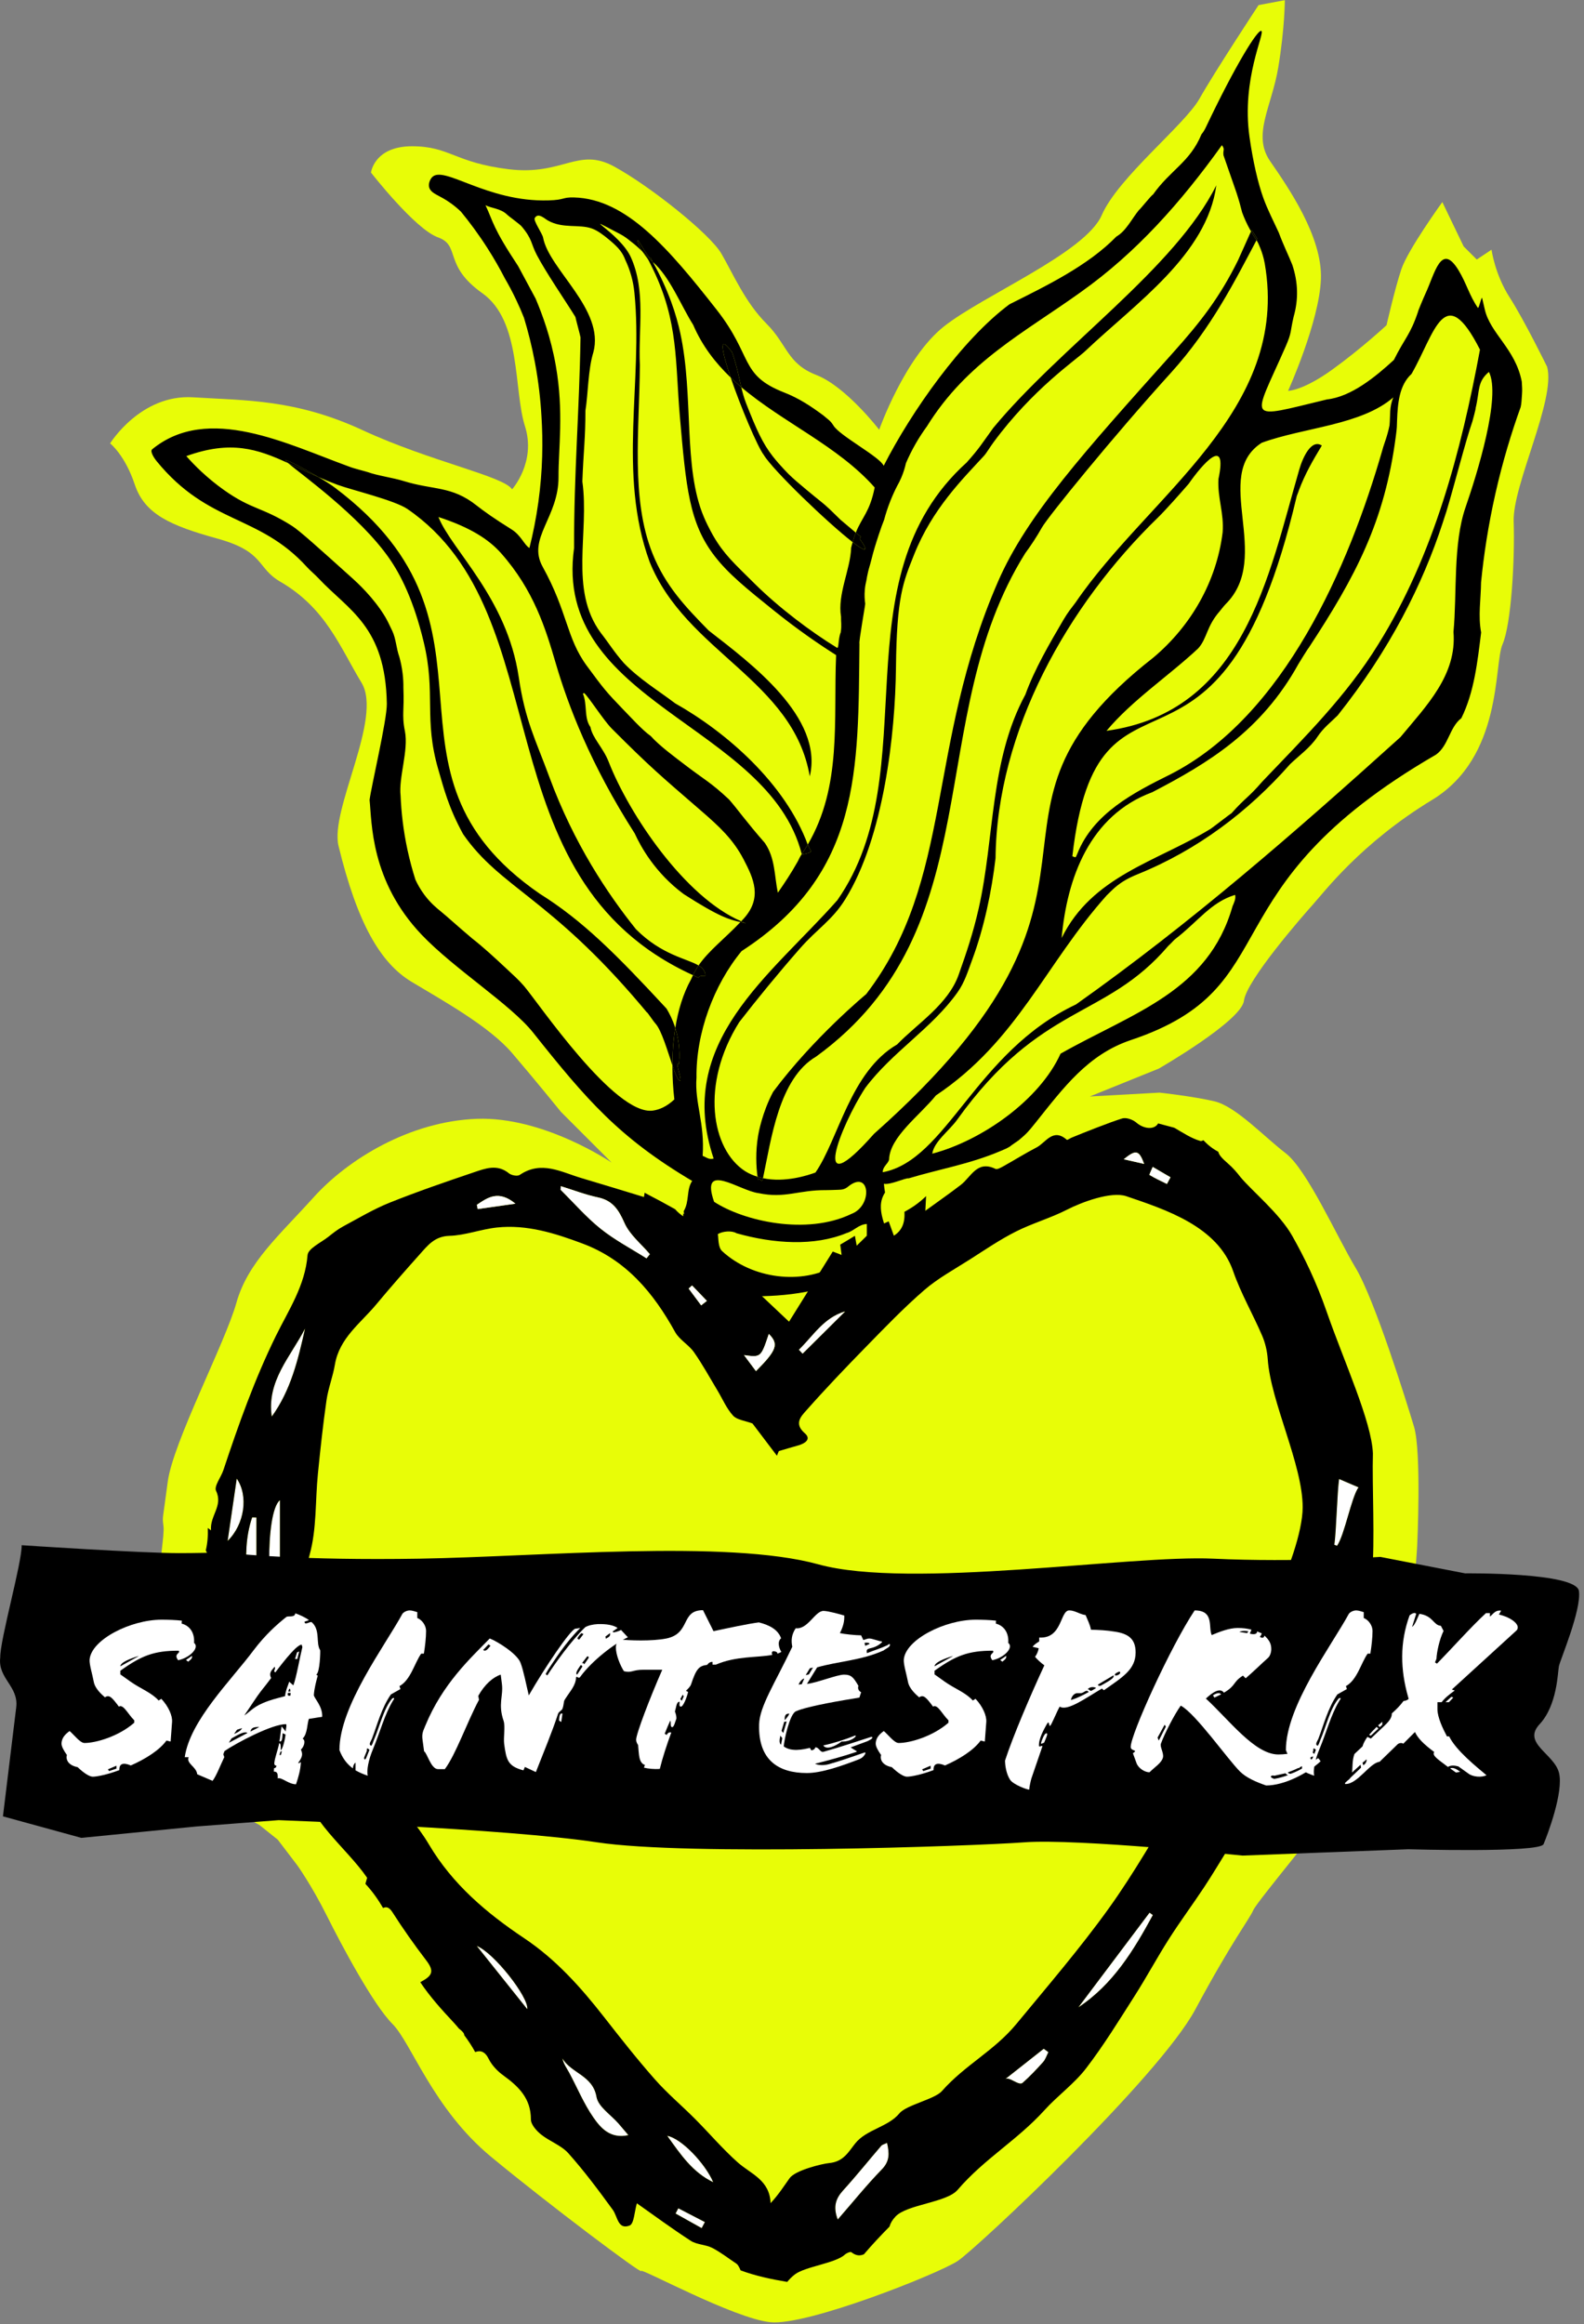 <?xml version="1.0" encoding="UTF-8" standalone="no"?>
<!DOCTYPE svg PUBLIC "-//W3C//DTD SVG 1.1//EN" "http://www.w3.org/Graphics/SVG/1.1/DTD/svg11.dtd">
<svg width="100%" height="100%" viewBox="0 0 268 393" version="1.1" xmlns="http://www.w3.org/2000/svg" xmlns:xlink="http://www.w3.org/1999/xlink" xml:space="preserve" xmlns:serif="http://www.serif.com/" style="fill-rule:evenodd;clip-rule:evenodd;stroke-linejoin:round;stroke-miterlimit:2;">
    <rect x="0" y="0" width="268" height="393" fill="#808080" stroke="none"/>
    <g transform="matrix(1,0,0,1,-134.953,-10636.1)">
        <g transform="matrix(2.05,4.41787e-34,-4.41787e-34,2.05,-39.552,9148.42)">
            <g transform="matrix(1,0,0,1,212.813,887.324)">
                <path d="M0,-131.367C0.732,-128.65 -2.866,-121.627 -2.761,-118.596C-2.657,-115.566 -2.95,-110.146 -3.682,-108.474C-4.413,-106.802 -3.639,-99.197 -9.492,-95.644C-15.344,-92.091 -18.388,-88.06 -19.328,-87.015C-20.269,-85.97 -24.814,-80.749 -25.023,-79.077C-25.232,-77.404 -32.046,-73.481 -32.046,-73.481L-37.744,-71.178L-31.991,-71.496C-31.991,-71.496 -29.241,-71.199 -27.464,-70.781C-25.687,-70.363 -23.365,-67.863 -21.588,-66.505C-19.811,-65.146 -17.367,-59.643 -15.8,-57.031C-14.232,-54.418 -11.611,-46.022 -10.984,-43.932C-10.357,-41.841 -10.725,-34.118 -10.725,-34.118C-10.725,-34.118 -11.069,-27.236 -12.344,-25.112C-12.135,-23.544 -15.295,-17.858 -15.4,-17.335C-15.504,-16.812 -16.691,-14.314 -17.505,-12.867C-18.301,-11.453 -23.941,-4.783 -24.255,-4.052C-24.568,-3.32 -26.004,-1.515 -29.035,4.128C-32.066,9.771 -47.072,23.83 -48.639,24.875C-50.207,25.92 -61.078,30.245 -64.109,29.932C-67.139,29.618 -74.876,25.395 -74.771,25.708C-74.667,26.022 -82.343,20.266 -87.15,16.295C-91.957,12.323 -93.734,6.889 -95.302,5.321C-96.869,3.754 -99.457,-1.085 -100.711,-3.593C-101.965,-6.101 -103.14,-7.742 -103.14,-7.742L-104.759,-9.867L-106.277,-11.082C-109.31,-12.728 -109.714,-14.505 -111.101,-17.972C-111.755,-19.607 -112.884,-20.703 -112.675,-22.452C-112.692,-23.937 -113.947,-27.292 -113.964,-28.778C-113.964,-28.778 -113.935,-29.229 -114.374,-31.531C-114.607,-32.757 -114.094,-34.913 -114.198,-35.749C-114.303,-36.585 -114.265,-36.141 -113.847,-39.381C-113.429,-42.62 -109.12,-50.811 -108.179,-54.156C-107.239,-57.5 -104.633,-59.718 -101.812,-62.853C-98.99,-65.988 -93.883,-69.126 -88.344,-69.335C-82.806,-69.544 -77.205,-65.722 -77.205,-65.722L-81.388,-69.905C-81.388,-69.905 -83.544,-72.568 -85.425,-74.762C-87.306,-76.957 -91.062,-79.042 -93.709,-80.63C-96.297,-82.183 -98.196,-85.462 -99.749,-91.847C-100.478,-94.846 -96.074,-102.382 -97.85,-105.308C-99.627,-108.234 -100.78,-111.454 -104.563,-113.647C-106.526,-114.785 -105.819,-116.115 -109.746,-117.198C-113.673,-118.282 -115.757,-119.23 -116.569,-121.667C-117.382,-124.104 -118.6,-125.052 -118.6,-125.052C-118.6,-125.052 -116.083,-129.123 -111.75,-128.852C-107.417,-128.581 -103.299,-128.708 -97.748,-126.135C-92.196,-123.563 -86.103,-122.344 -85.426,-121.261C-85.426,-121.261 -83.415,-123.496 -84.363,-126.475C-85.311,-129.454 -84.634,-135.141 -87.884,-137.443C-91.134,-139.745 -89.644,-141.37 -91.54,-142.047C-93.435,-142.724 -97.071,-147.394 -97.071,-147.394C-97.071,-147.394 -96.8,-149.561 -93.685,-149.561C-90.571,-149.561 -90.165,-148.207 -85.696,-147.665C-81.228,-147.123 -79.987,-149.518 -77.008,-147.893C-74.029,-146.268 -69.103,-142.336 -68.155,-140.711C-67.208,-139.086 -66.198,-136.697 -64.438,-134.937C-62.677,-133.176 -62.742,-131.637 -60.305,-130.689C-57.868,-129.741 -55.127,-126.179 -55.127,-126.179C-55.127,-126.179 -53.032,-132.125 -49.782,-134.698C-46.532,-137.271 -38.111,-140.767 -36.757,-143.881C-35.403,-146.995 -29.909,-151.321 -28.69,-153.487C-27.472,-155.654 -23.816,-161.206 -23.816,-161.206L-21.649,-161.612C-21.649,-161.612 -21.649,-159.31 -22.191,-156.06C-22.733,-152.81 -24.357,-150.508 -22.868,-148.342C-21.379,-146.175 -18.535,-142.113 -18.67,-138.593C-18.806,-135.072 -21.379,-129.385 -21.379,-129.385C-21.379,-129.385 -20.16,-129.385 -17.723,-131.145C-15.285,-132.906 -13.254,-134.801 -13.254,-134.801C-13.254,-134.801 -12.577,-137.78 -12.035,-139.405C-11.494,-141.03 -8.65,-144.957 -8.65,-144.957L-6.89,-141.301L-5.807,-140.218L-4.588,-141.03C-4.588,-141.03 -4.317,-138.999 -3.099,-137.103C-1.88,-135.208 0,-131.367 0,-131.367" style="fill:rgb(232,253,7);fill-rule:nonzero;"/>
            </g>
            <g transform="matrix(1,0,0,1,118.747,807.868)">
                <path d="M0,-40.185C-1.05,-40.904 -4.587,-41.747 -5.763,-42.178C-6.32,-42.383 -6.839,-42.598 -7.335,-42.814C-6.813,-42.505 -6.323,-42.196 -5.992,-41.948C9.422,-30.372 -3.841,-18.622 10.929,-8.441C14.495,-6.216 17.296,-3.386 21.388,1.03C21.629,1.429 21.899,1.956 22.104,2.605C22.106,2.614 22.108,2.621 22.11,2.629C22.342,1.189 22.75,-0.195 23.419,-1.394C23.464,-1.511 23.523,-1.616 23.575,-1.727C5.889,-9.79 12.751,-31.453 0,-40.185" style="fill:rgb(232,253,7);fill-rule:nonzero;"/>
            </g>
            <g transform="matrix(1,0,0,1,138.509,770.548)">
                <path d="M0,38.659C-0.11,38.527 -0.277,38.326 -0.483,38.083C-7.997,29.201 -12.105,28.376 -15.162,23.958C-16.371,21.751 -16.755,20.181 -17.205,18.642C-18.434,14.431 -17.39,12.366 -18.416,8.106C-19.249,4.646 -20.321,2.554 -21.262,1.204C-23.698,-2.295 -28.541,-5.732 -29.619,-6.656C-32.152,-7.819 -34.339,-8.55 -38.008,-7.226C-37.362,-6.495 -36.338,-5.45 -34.907,-4.433C-32.576,-2.779 -31.764,-3.044 -29.282,-1.468C-28.669,-1.078 -27.203,0.241 -24.272,2.878C-23.945,3.173 -22.546,4.445 -21.602,6.02C-21.458,6.26 -21.257,6.658 -21.008,7.193C-20.698,7.856 -20.683,8.616 -20.431,9.322C-20.32,9.714 -20.218,10.177 -20.155,10.701C-20.103,11.133 -20.087,11.528 -20.092,11.878C-20.07,12.387 -20.072,12.804 -20.077,13.094C-20.09,13.737 -20.12,14.004 -20.094,14.513C-20.08,14.776 -20.045,15.08 -19.964,15.473C-19.655,17.06 -20.495,19.281 -20.323,20.792C-20.268,22.106 -20.108,23.616 -19.753,25.262C-19.562,26.145 -19.339,26.962 -19.1,27.711C-18.933,28.076 -18.695,28.512 -18.357,28.965C-17.842,29.656 -17.332,30.063 -17.01,30.326C-16.378,30.842 -15.694,31.485 -14.399,32.576C-13.514,33.262 -12.509,34.19 -11.575,35.064C-11.073,35.534 -10.575,35.977 -10.158,36.46C-8.979,37.825 -2.653,47.209 0.504,46.761C1.035,46.686 1.635,46.436 2.271,45.842C2.165,44.94 2.11,43.989 2.11,43.027C1.708,41.841 1.217,40.157 0.727,39.6C0.438,39.272 0.033,38.611 0,38.659" style="fill:rgb(232,253,7);fill-rule:nonzero;"/>
            </g>
            <g transform="matrix(1,0,0,1,146.233,771.925)">
                <path d="M0,29.834C-0.868,29.642 -1.726,29.426 -4.681,27.525C-7.049,25.768 -8.215,23.629 -8.724,22.521C-12.379,16.814 -14.226,11.958 -15.242,8.484C-16.082,5.613 -17.055,2.451 -19.751,-0.59C-20.773,-1.743 -22.305,-2.726 -24.924,-3.579C-23.821,-0.825 -19.264,3.092 -18.297,9.623C-17.762,13.235 -16.938,14.698 -15.757,17.898C-13.746,23.348 -10.964,27.505 -8.614,30.432C-6.486,32.56 -4.415,32.837 -3.454,33.413C-2.608,32.181 -1.325,31.231 0,29.834" style="fill:rgb(232,253,7);fill-rule:nonzero;"/>
            </g>
            <g transform="matrix(1,0,0,1,192.286,771.358)">
                <path d="M0,9.116C-3.065,14.656 -7.452,17.294 -12.058,19.688C-17.251,21.607 -19.098,26.795 -19.542,31.72C-17.03,26.612 -11.744,25.437 -7.299,22.744C-7.281,22.766 -5.551,21.412 -5.533,21.434C-4.321,20.082 -4.16,20.176 -2.976,18.809C0.473,15.193 3.983,11.73 6.602,7.474C11.167,0.164 13.428,-8.44 14.985,-16.818C12.043,-22.604 11.263,-18.178 9.336,-14.814C8.303,-13.875 8.195,-12.334 8.143,-11C8.124,-10.491 8.143,-10.441 8.04,-9.676C7.125,-2.644 4.72,1.893 0.834,7.802C0.807,7.798 0.014,9.091 0,9.116" style="fill:rgb(232,253,7);fill-rule:nonzero;"/>
            </g>
            <g transform="matrix(1,0,0,1,146.488,787.987)">
                <path d="M0,8.585C-0.856,6.948 -1.995,5.891 -3.507,4.583C-6.955,1.603 -7.706,0.978 -10.864,-2.179C-11.55,-2.866 -12.837,-4.891 -13.158,-5.121C-13.19,-5.104 -13.223,-5.087 -13.255,-5.07C-12.872,-4.177 -13.183,-3.078 -12.629,-2.31C-12.473,-1.414 -11.583,-0.61 -11.131,0.549C-9.441,4.875 -4.858,11.705 -0.191,13.706C-0.125,13.636 -0.06,13.572 0.006,13.499C1.585,11.761 0.831,10.174 0,8.585" style="fill:rgb(232,253,7);fill-rule:nonzero;"/>
            </g>
            <g transform="matrix(1,0,0,1,148.997,762.364)">
                <path d="M0,13.7C-2.255,11.887 -3.751,10.683 -4.889,9.208C-6.997,6.478 -7.252,3.538 -7.764,-2.342C-8.149,-6.77 -7.865,-10.089 -9.971,-14.448C-10.329,-15.187 -10.414,-15.312 -10.414,-15.312C-10.551,-15.511 -10.716,-15.706 -10.868,-15.93C-10.872,-15.934 -10.877,-15.939 -10.881,-15.943C-11.13,-16.189 -11.461,-16.489 -11.876,-16.802C-11.974,-16.876 -12.239,-17.12 -12.716,-17.37C-16.414,-19.305 -12.76,-17.494 -11.817,-15.472C-10.54,-12.674 -11.206,-9.484 -11.061,-6.548C-11.107,-1.136 -11.821,4.49 -10.023,8.985C-8.957,11.649 -7.336,13.358 -5.383,15.347C-1.92,18.04 4.118,22.501 2.961,27.377C1.601,19.425 -7.276,17.13 -10.262,9.666C-12.914,2.403 -10.789,-5.248 -11.51,-12.509C-11.609,-13.505 -11.867,-14.391 -12.264,-15.225C-12.482,-15.798 -12.754,-16.187 -13.587,-16.881C-14.067,-17.281 -14.548,-17.645 -15.018,-17.814C-16.095,-18.2 -17.404,-17.776 -18.652,-18.475C-18.931,-18.631 -19.465,-19.171 -19.741,-18.672C-19.859,-18.456 -19.107,-17.379 -19.052,-17.077C-18.568,-14.431 -13.935,-11.129 -14.906,-7.587C-15.339,-6.193 -15.336,-4.135 -15.555,-2.791C-15.553,-0.542 -15.714,0.52 -15.81,3.051C-15.215,7.288 -16.913,11.986 -14.287,15.541C-13.637,16.365 -13.226,17.068 -12.395,18.016C-11.143,19.332 -9.493,20.33 -8.15,21.352C-3.924,23.732 0.928,27.953 2.793,33.005C5.622,28.173 4.908,22.803 5.135,17.374C3.825,16.545 2.024,15.328 0,13.7" style="fill:rgb(232,253,7);fill-rule:nonzero;"/>
            </g>
            <g transform="matrix(1,0,0,1,143.225,758.172)">
                <path d="M0,10.193C0.351,11.016 0.793,11.77 0.793,11.77C1.663,13.253 2.449,13.958 4.19,15.68C6.175,17.643 8.797,19.626 10.98,20.96C11.145,21.061 11.062,20.218 11.286,19.691C11.381,19.089 11.3,18.846 11.313,18.398C11,16.541 12.086,14.523 12.147,12.706C12.187,12.532 12.231,12.397 12.273,12.247C10.206,10.654 5.686,6.306 4.935,5.051C4.426,4.392 3.04,1.114 2.206,-1.331C0.939,-2.546 -0.145,-3.943 -0.891,-5.681C-1.891,-7.255 -2.828,-9.671 -4.228,-10.868C-2.896,-8.496 -2.271,-6.446 -1.963,-5.039C-0.813,0.22 -1.759,6.068 0,10.193" style="fill:rgb(232,253,7);fill-rule:nonzero;"/>
            </g>
            <g transform="matrix(1,0,0,1,186.27,779.473)">
                <path d="M0,-3.93C-0.185,-3.735 -0.379,-3.469 -0.469,-3.367C-1.583,-2.1 -1.506,-1.123 -2.258,-0.286C-4.683,1.985 -7.676,3.952 -9.823,6.51C1.521,4.947 3.537,-6.237 6.088,-15.05C6.373,-16.034 7.079,-17.591 7.949,-17.023C7.19,-15.766 6.574,-14.707 6.049,-13.316C6.064,-13.309 5.853,-12.817 5.868,-12.811C-0.559,14.48 -10.519,-1.694 -12.641,16.86C-12.37,16.937 -12.395,17.065 -12.225,16.636C-10.913,13.322 -7.577,11.603 -4.584,10.119C4.848,5.335 10.199,-7.084 12.962,-16.709C13.081,-17.168 13.34,-17.722 13.537,-18.692C13.615,-19.533 13.503,-20.183 13.851,-20.995C11.179,-18.688 6.497,-18.531 2.991,-17.252C-1.205,-14.563 3.954,-7.844 0,-3.93" style="fill:rgb(232,253,7);fill-rule:nonzero;"/>
            </g>
            <g transform="matrix(1,0,0,1,148.903,763.927)">
                <path d="M0,-0.587C0.62,0.205 1.344,0.915 1.344,0.915C1.734,1.297 2.093,1.597 2.813,2.199C3.929,3.134 4.096,3.204 4.717,3.797C4.978,4.044 5.598,4.653 5.598,4.652C5.583,4.637 6.357,5.297 6.853,5.709C7.378,4.397 8.003,4.02 8.412,1.985C5.389,-1.436 0.877,-3.349 -2.6,-6.296C-2.494,-5.851 -2.378,-5.414 -2.203,-4.969C-1.336,-2.756 -0.829,-1.646 0,-0.587" style="fill:rgb(232,253,7);fill-rule:nonzero;"/>
            </g>
            <g transform="matrix(1,0,0,1,186.103,738.484)">
                <path d="M0,0.027C0.035,0.016 0.087,0 0,0.027" style="fill:white;fill-rule:nonzero;"/>
            </g>
            <g transform="matrix(1,0,0,1,133.54,761.356)">
                <path d="M0,19.243C1.425,21.175 1.597,21.394 3.01,22.86C3.598,23.455 4.589,24.567 5.295,25.058C6.004,25.864 7.381,26.866 8.027,27.364C9.747,28.689 10.195,28.829 11.757,30.292C12.403,31.021 13.172,32.125 14.709,33.875C15.584,35.156 15.484,36.592 15.785,37.98C16.406,37.077 16.857,36.403 17.401,35.442C17.526,35.222 17.512,35.195 17.681,34.911C17.708,34.873 17.729,34.833 17.755,34.795C15.001,24.053 -2.836,22.376 -1.036,9.549C-1.049,3.329 -0.605,-1.583 -0.503,-7.825C-0.509,-7.919 -0.919,-9.432 -0.926,-9.513C-1.805,-10.932 -3.375,-13.212 -4.117,-14.638C-4.607,-15.577 -4.462,-15.905 -5.356,-16.973C-5.532,-17.182 -6.396,-17.788 -6.573,-17.962C-7.098,-18.478 -7.945,-18.489 -8.348,-18.737C-7.692,-17.34 -7.781,-16.921 -5.655,-13.713L-4.207,-11.021C-3.657,-9.714 -2.956,-7.843 -2.545,-5.508C-1.866,-1.65 -2.334,1.349 -2.32,3.687C-2.301,7.024 -4.93,8.745 -3.632,11.088C-1.561,14.827 -1.676,16.956 0,19.243" style="fill:rgb(232,253,7);fill-rule:nonzero;"/>
            </g>
            <g transform="matrix(1,0,0,1,180.309,806.94)">
                <path d="M0,-26.993C3.121,-29.616 5.221,-33.277 5.723,-37.326C5.847,-38.93 5.291,-40.151 5.378,-41.726C6.152,-45.376 4.059,-42.964 2.919,-41.332C2.194,-40.496 0.991,-39.139 0.388,-38.554C-7.114,-31.277 -12.91,-20.928 -13.019,-10.449C-13.34,-7.718 -13.961,-4.725 -14.952,-2.058C-15.306,-1.104 -15.576,-0.207 -16.148,0.6C-18.266,3.592 -21.539,5.515 -23.774,8.501C-25.832,11.653 -28.439,18.383 -23.052,12.289C0.23,-8.364 -17.02,-13.708 0,-26.993" style="fill:rgb(232,253,7);fill-rule:nonzero;"/>
            </g>
            <g transform="matrix(1,0,0,1,206.912,819.406)">
                <path d="M0,-60.04C0.031,-60.028 -0.256,-58.973 -0.267,-58.942C-0.831,-57.339 -1.751,-53.687 -2.418,-51.495L-2.547,-51.109C-2.602,-50.932 -2.659,-50.755 -2.717,-50.578C-4.369,-45.526 -7.064,-40.124 -11.385,-34.694C-11.964,-34.12 -12.558,-33.679 -13.066,-32.918C-13.655,-32.033 -14.566,-31.387 -15.316,-30.669C-18.752,-26.765 -22.974,-23.579 -27.9,-21.591C-29.453,-20.965 -29.93,-20.336 -30.455,-19.842C-35.509,-14.192 -37.8,-7.855 -44.544,-3.347C-45.847,-1.72 -48.359,0.082 -48.408,1.936C-48.483,2.295 -48.952,2.528 -48.931,2.989C-43.637,1.991 -41.293,-6.931 -32.977,-10.856C-23.515,-17.557 -14.991,-24.977 -6.208,-32.9C-4.056,-35.495 -1.538,-38.031 -1.828,-41.579C-1.528,-44.796 -1.875,-48.842 -0.835,-51.851C0.103,-54.565 2.127,-61.019 1.096,-63.029C0.112,-62.193 0.356,-61.524 0,-60.04" style="fill:rgb(232,253,7);fill-rule:nonzero;"/>
            </g>
            <g transform="matrix(1,0,0,1,145.91,830.953)">
                <path d="M0,-3.525C-0.373,-3.758 -1.144,-3.701 -1.541,-3.453C-1.477,-3.133 -1.541,-2.377 -1.184,-2.047C1.288,0.236 5.374,0.764 8.198,-0.874C9.019,-1.45 10.593,-1.999 10.752,-3.057C10.763,-3.461 10.755,-3.865 10.755,-4.289C10.062,-4.249 9.686,-3.706 9.086,-3.541C6.426,-2.439 3.064,-2.657 0,-3.525" style="fill:rgb(232,253,7);fill-rule:nonzero;"/>
            </g>
            <g transform="matrix(1,0,0,1,155.401,823.223)">
                <path d="M0,2.607C1.793,1.925 1.526,-1.151 -0.322,0.392C-0.389,0.443 -0.487,0.506 -0.616,0.553C-0.801,0.621 -0.965,0.61 -1.064,0.62C-1.225,0.636 -2.109,0.649 -2.079,0.649C-4.414,0.627 -5.456,1.361 -7.68,0.895C-9.241,0.701 -12.53,-1.795 -11.341,1.61C-8.913,3.198 -3.714,4.402 0,2.607" style="fill:rgb(232,253,7);fill-rule:nonzero;"/>
            </g>
            <g transform="matrix(1,0,0,1,154.237,760.491)">
                <path d="M0,39.46C7.46,28.76 -0.091,13.073 10.673,3.353C11.719,2.181 11.912,1.822 12.861,0.509C18.443,-6.24 27.862,-12.652 31.275,-19.51C30.503,-13.782 24.608,-9.771 20.464,-5.84C19.674,-5.091 16.128,-2.709 12.889,1.687C12.544,2.155 12.309,2.578 12.095,2.811C10.356,4.702 7.839,7.167 6.327,10.964C5.42,13.24 4.894,14.424 4.833,20.291C4.777,25.734 3.824,34.286 0.643,39.396C-0.443,41.139 -1.654,41.805 -3.117,43.477C-4.918,45.535 -6.575,47.556 -8.098,49.518C-11.314,54.626 -10.408,60.022 -7.617,61.815C-7.29,62.025 -6.944,62.166 -6.592,62.277C-6.707,61.407 -6.769,60.242 -6.544,58.884C-6.513,58.694 -6.219,56.994 -5.306,55.272C-1.963,50.785 2.377,47.211 2.377,47.21C9.61,37.765 7.31,26.815 13.266,13.159C15.638,7.719 20.344,2.51 27.718,-5.721C29.95,-8.212 31.556,-10.257 33.079,-13.353C33.032,-13.257 33.925,-15.228 34.137,-15.712C34.116,-15.746 34.096,-15.776 34.076,-15.812C33.788,-16.325 33.571,-16.819 33.405,-17.27C33.344,-17.518 33.277,-17.77 33.203,-18.028C33.038,-18.61 32.857,-19.158 32.669,-19.672C32.401,-20.441 32.134,-21.21 31.866,-21.98C31.844,-21.972 31.827,-21.967 31.866,-21.98C31.8,-22.435 32.018,-22.442 31.733,-22.817C28.357,-18.107 24.679,-13.957 20.091,-10.7C15.362,-7.309 10.698,-4.96 7.387,0.38C7.087,0.789 6.775,1.258 6.47,1.788C6.137,2.365 5.87,2.915 5.656,3.416C5.578,3.768 5.459,4.177 5.27,4.616C5.161,4.87 5.044,5.099 4.927,5.301C4.738,5.67 4.548,6.081 4.37,6.532C4.15,7.087 3.983,7.61 3.856,8.086C3.746,8.362 3.584,8.787 3.412,9.318C3.134,10.176 3.008,10.561 2.791,11.427C2.676,11.886 2.613,12.036 2.54,12.342C2.466,12.657 2.42,12.917 2.392,13.088C2.337,13.311 2.288,13.571 2.262,13.863C2.223,14.31 2.251,14.701 2.296,15.011C2.31,15.07 1.747,18.199 1.821,18.305C1.707,28.723 1.987,37.258 -7.908,43.664C-10.218,46.461 -11.68,50.451 -11.629,54.094C-11.792,56.198 -10.932,57.819 -11.122,60.551C-10.832,60.66 -10.603,60.895 -10.213,60.776C-13.45,51.167 -5.54,45.724 0,39.46" style="fill:rgb(232,253,7);fill-rule:nonzero;"/>
            </g>
            <g transform="matrix(1,0,0,1,182.102,817.206)">
                <path d="M0,-14.031C-0.094,-13.959 -0.308,-13.707 -0.565,-13.472C-5.771,-7.377 -11.04,-8.81 -17.984,0.864C-18.628,1.76 -19.899,2.668 -20.034,3.659C-15.972,2.592 -11.176,-0.759 -9.447,-4.59C-3.41,-8.004 2.742,-9.716 4.748,-16.753C4.845,-16.991 5.045,-17.362 4.959,-17.69C2.944,-17.08 1.899,-15.485 0,-14.031" style="fill:rgb(232,253,7);fill-rule:nonzero;"/>
            </g>
            <g transform="matrix(1,0,0,1,171.117,799.576)">
                <path d="M0,-30.364C-0.456,-29.556 -0.927,-28.85 -1.376,-28.246C-9.932,-14.587 -4.032,2.658 -18.63,13.274C-21.716,15.078 -22.338,20.11 -23.022,23.31C-21.2,23.699 -19.301,23.07 -18.691,22.843C-16.783,20.089 -15.812,14.518 -11.954,12.282C-10.273,10.549 -7.739,8.976 -6.871,6.528C-6.216,4.68 -5.669,3.056 -5.216,1.052C-3.887,-4.824 -4.311,-11.157 -1.364,-16.585C-0.604,-18.686 0.65,-20.833 1.785,-22.763C2.155,-23.393 2.418,-23.696 2.781,-24.181C8.836,-33.048 20.502,-39.983 18.392,-52.129C18.225,-53.094 17.816,-53.883 17.816,-53.884C17.779,-53.952 17.745,-54.006 17.71,-54.063C15.967,-50.782 13.974,-46.796 10.671,-43.155C5.868,-37.859 0.503,-31.255 0,-30.364" style="fill:rgb(232,253,7);fill-rule:nonzero;"/>
            </g>
            <g transform="matrix(-0.796,-0.606,-0.606,0.796,151.54,796.015)">
                <path d="M0.113,-0.622C-0.014,-0.54 0.16,-0.635 0.192,-0.656C0.155,-0.357 0.13,-0.052 0.113,0.256C0.103,0.264 0.092,0.271 0.082,0.278C-0.556,-0.461 -0.455,-0.337 0.113,-0.622" style="fill-rule:nonzero;"/>
            </g>
            <g transform="matrix(1,0,0,1,138.997,744.927)">
                <path d="M0,2.378C-0.06,2.271 -0.101,2.174 -0.164,2.066C-0.461,2.031 -1.428,0 -1.225,0.756C-1.145,1.055 -1.013,1.294 -0.868,1.508C-0.643,1.74 -0.419,1.972 -0.194,2.204C-0.127,2.254 -0.066,2.322 0,2.378" style="fill-rule:nonzero;"/>
            </g>
            <g transform="matrix(1,0,0,1,151.79,795.452)">
                <path d="M0,-0.083C-0.001,-0.081 -0.003,-0.079 -0.004,-0.077C0,-0.073 0.007,-0.06 0.037,0C0.027,-0.028 0.01,-0.055 0,-0.083" style="fill-rule:nonzero;"/>
            </g>
            <g transform="matrix(1,0,0,1,206.077,793.248)">
                <path d="M0,-25.694C-1.04,-22.684 -0.693,-18.638 -0.993,-15.422C-0.703,-11.873 -3.22,-9.338 -5.373,-6.743C-14.156,1.18 -22.68,8.6 -32.142,15.301C-40.458,19.226 -42.802,28.149 -48.096,29.147C-48.117,28.685 -47.648,28.452 -47.573,28.093C-47.524,26.239 -45.012,24.437 -43.709,22.81C-36.965,18.302 -34.674,11.965 -29.62,6.315C-29.095,5.821 -28.618,5.192 -27.065,4.566C-22.139,2.578 -17.917,-0.608 -14.481,-4.512C-13.731,-5.23 -12.82,-5.876 -12.23,-6.76C-11.723,-7.522 -11.129,-7.963 -10.55,-8.537C-6.229,-13.967 -3.534,-19.368 -1.882,-24.421C-1.824,-24.598 -1.767,-24.775 -1.711,-24.952L-1.583,-25.338C-0.916,-27.53 0.004,-31.181 0.568,-32.784C0.579,-32.816 0.867,-33.87 0.835,-33.883C1.191,-35.367 0.947,-36.036 1.931,-36.872C2.962,-34.862 0.938,-28.407 0,-25.694M-19.227,7.205C-21.234,14.241 -27.385,15.953 -33.423,19.368C-35.152,23.198 -39.947,26.55 -44.01,27.616C-43.874,26.625 -42.603,25.717 -41.96,24.821C-35.015,15.147 -29.746,16.58 -24.54,10.486C-24.283,10.25 -24.069,9.998 -23.975,9.926C-22.077,8.472 -21.032,6.877 -19.016,6.267C-18.931,6.595 -19.13,6.966 -19.227,7.205M-48.82,25.98C-54.208,32.075 -51.601,25.345 -49.542,22.193C-47.307,19.206 -44.035,17.284 -41.916,14.292C-41.344,13.485 -41.075,12.588 -40.72,11.633C-39.73,8.967 -39.108,5.974 -38.788,3.243C-38.679,-7.236 -32.883,-17.586 -25.38,-24.862C-24.778,-25.447 -23.574,-26.804 -22.849,-27.64C-21.71,-29.272 -19.617,-31.684 -20.391,-28.034C-20.477,-26.46 -19.921,-25.238 -20.045,-23.634C-20.548,-19.586 -22.647,-15.924 -25.769,-13.301C-42.788,-0.016 -25.538,5.328 -48.82,25.98M-49.415,34.647C-49.574,35.705 -51.148,36.254 -51.969,36.83C-54.793,38.469 -58.879,37.94 -61.351,35.657C-61.708,35.327 -61.644,34.571 -61.708,34.252C-61.311,34.003 -60.54,33.946 -60.167,34.179C-57.103,35.047 -53.74,35.265 -51.081,34.163C-50.481,33.998 -50.105,33.455 -49.412,33.415C-49.412,33.839 -49.404,34.243 -49.415,34.647M-58.356,30.87C-56.132,31.336 -55.09,30.602 -52.754,30.623C-52.785,30.623 -51.901,30.61 -51.74,30.594C-51.641,30.584 -51.477,30.595 -51.292,30.528C-51.163,30.481 -51.065,30.418 -50.998,30.366C-49.15,28.824 -48.883,31.9 -50.676,32.581C-54.39,34.376 -59.588,33.173 -62.017,31.584C-63.206,28.179 -59.917,30.675 -58.356,30.87M-62.962,27.794C-62.772,25.061 -63.632,23.44 -63.469,21.337C-63.519,17.694 -62.058,13.703 -59.748,10.907C-49.853,4.5 -50.133,-4.034 -50.019,-14.453C-50.093,-14.558 -49.529,-17.688 -49.544,-17.747C-49.589,-18.056 -49.617,-18.447 -49.578,-18.894C-49.552,-19.187 -49.503,-19.447 -49.447,-19.669C-49.42,-19.84 -49.374,-20.101 -49.299,-20.415C-49.227,-20.722 -49.164,-20.871 -49.049,-21.33C-48.832,-22.196 -48.706,-22.582 -48.428,-23.44C-48.256,-23.97 -48.094,-24.396 -47.984,-24.672C-47.857,-25.148 -47.69,-25.671 -47.47,-26.226C-47.291,-26.677 -47.102,-27.088 -46.913,-27.457C-46.796,-27.659 -46.679,-27.887 -46.57,-28.142C-46.381,-28.581 -46.262,-28.99 -46.184,-29.342C-45.97,-29.843 -45.703,-30.392 -45.37,-30.97C-45.065,-31.499 -44.753,-31.968 -44.453,-32.378C-41.142,-37.717 -36.478,-40.067 -31.749,-43.457C-27.161,-46.715 -23.483,-50.865 -20.107,-55.574C-19.822,-55.2 -20.039,-55.192 -19.974,-54.737C-19.887,-54.764 -19.939,-54.748 -19.974,-54.737C-19.706,-53.968 -19.439,-53.199 -19.171,-52.43C-18.983,-51.916 -18.802,-51.367 -18.636,-50.785C-18.563,-50.528 -18.496,-50.275 -18.435,-50.027C-18.269,-49.576 -18.052,-49.083 -17.764,-48.569C-17.744,-48.534 -17.723,-48.504 -17.703,-48.469C-17.669,-48.547 -17.649,-48.595 -17.658,-48.58C-17.629,-48.577 -17.213,-47.862 -17.185,-47.859C-17.206,-47.819 -17.229,-47.776 -17.25,-47.736C-17.216,-47.679 -17.182,-47.625 -17.144,-47.556C-17.144,-47.556 -16.736,-46.767 -16.568,-45.802C-14.458,-33.656 -26.125,-26.721 -32.18,-17.854C-32.543,-17.369 -32.806,-17.066 -33.176,-16.436C-34.31,-14.505 -35.565,-12.359 -36.325,-10.257C-39.272,-4.83 -38.848,1.504 -40.177,7.379C-40.63,9.383 -41.176,11.007 -41.832,12.855C-42.7,15.303 -45.233,16.876 -46.914,18.609C-50.773,20.845 -51.743,26.416 -53.651,29.171C-54.262,29.397 -56.16,30.026 -57.983,29.637C-57.989,29.663 -57.994,29.693 -58,29.719C-58.081,30.093 -58.332,29.459 -58.398,29.801C-58.411,29.716 -58.42,29.611 -58.432,29.519C-58.784,29.408 -59.13,29.268 -59.457,29.058C-62.248,27.264 -63.153,21.869 -59.938,16.76C-58.415,14.799 -56.758,12.777 -54.957,10.719C-53.494,9.047 -52.282,8.381 -51.197,6.638C-48.016,1.529 -47.063,-7.023 -47.007,-12.466C-46.946,-18.334 -46.419,-19.517 -45.513,-21.794C-44.001,-25.59 -41.484,-28.056 -39.745,-29.946C-39.531,-30.179 -39.296,-30.602 -38.951,-31.07C-35.712,-35.467 -32.166,-37.848 -31.376,-38.597C-27.232,-42.529 -21.337,-46.54 -20.565,-52.267C-23.977,-45.409 -33.397,-38.998 -38.979,-32.248C-39.928,-30.936 -40.12,-30.576 -41.166,-29.405C-51.931,-19.684 -44.379,-3.997 -51.84,6.702C-57.38,12.966 -65.29,18.409 -62.053,28.018C-62.442,28.137 -62.672,27.902 -62.962,27.794M-63.912,13.225C-64.581,14.424 -64.988,15.809 -65.22,17.249C-64.721,18.848 -64.905,20.242 -64.945,20.245C-64.946,20.245 -64.963,20.249 -64.987,20.233C-65.246,20.054 -64.474,21.995 -64.944,21.518C-65.086,21.375 -65.263,20.905 -65.458,20.327C-65.458,21.289 -65.403,22.24 -65.297,23.142C-65.933,23.736 -66.533,23.986 -67.064,24.061C-70.221,24.509 -76.547,15.125 -77.726,13.76C-78.143,13.277 -78.641,12.834 -79.143,12.364C-80.077,11.49 -81.082,10.562 -81.967,9.876C-83.262,8.785 -83.946,8.142 -84.577,7.626C-84.9,7.363 -85.41,6.956 -85.925,6.265C-86.263,5.811 -86.501,5.376 -86.668,5.011C-86.906,4.262 -87.13,3.444 -87.321,2.562C-87.676,0.916 -87.836,-0.594 -87.891,-1.908L-87.891,-1.909C-88.063,-3.419 -87.223,-5.64 -87.532,-7.227C-87.613,-7.62 -87.648,-7.924 -87.662,-8.187C-87.688,-8.696 -87.658,-8.963 -87.645,-9.606C-87.64,-9.896 -87.638,-10.313 -87.66,-10.822C-87.655,-11.172 -87.671,-11.568 -87.723,-11.999C-87.786,-12.523 -87.888,-12.986 -87.999,-13.379C-88.251,-14.084 -88.266,-14.844 -88.576,-15.507C-88.825,-16.042 -89.026,-16.44 -89.17,-16.68C-90.114,-18.255 -91.512,-19.527 -91.84,-19.822C-94.771,-22.459 -96.237,-23.778 -96.85,-24.168C-99.332,-25.744 -100.144,-25.479 -102.474,-27.133C-103.906,-28.15 -104.93,-29.195 -105.576,-29.926C-101.907,-31.25 -99.72,-30.519 -97.187,-29.356C-97.341,-29.488 -97.419,-29.569 -97.401,-29.591C-97.342,-29.663 -95.903,-28.928 -94.665,-28.195C-94.169,-27.979 -93.65,-27.764 -93.093,-27.559C-91.917,-27.128 -88.38,-26.285 -87.33,-25.566C-74.58,-16.834 -81.442,4.83 -63.755,12.892C-63.623,12.609 -63.471,12.342 -63.299,12.09C-64.259,11.514 -66.33,11.237 -68.458,9.109C-70.808,6.182 -73.59,2.025 -75.602,-3.425C-76.782,-6.625 -77.606,-8.088 -78.141,-11.7C-79.108,-18.231 -83.665,-22.148 -84.768,-24.902C-82.149,-24.049 -80.618,-23.066 -79.596,-21.914C-76.9,-18.872 -75.926,-15.71 -75.086,-12.839C-74.07,-9.365 -72.224,-4.509 -68.568,1.198C-68.06,2.306 -66.893,4.444 -64.526,6.202C-61.57,8.103 -60.712,8.319 -59.844,8.511C-59.823,8.489 -59.802,8.467 -59.781,8.445C-64.447,6.444 -69.03,-0.386 -70.72,-4.713C-71.172,-5.871 -72.063,-6.676 -72.219,-7.571C-72.773,-8.339 -72.462,-9.439 -72.845,-10.331C-72.812,-10.348 -72.78,-10.365 -72.747,-10.383C-72.426,-10.153 -71.14,-8.127 -70.453,-7.44C-67.296,-4.283 -66.545,-3.659 -63.097,-0.678C-61.584,0.629 -60.445,1.686 -59.589,3.324C-58.759,4.913 -58.005,6.5 -59.583,8.238C-59.649,8.311 -59.715,8.374 -59.781,8.445C-59.65,8.501 -59.519,8.568 -59.387,8.617C-59.547,8.577 -59.696,8.544 -59.844,8.511C-61.169,9.908 -62.452,10.858 -63.299,12.09C-62.969,12.288 -62.767,12.52 -62.743,12.876C-62.727,13.105 -63.16,12.796 -63.306,13.106C-63.462,13.039 -63.602,12.962 -63.755,12.892C-63.807,13.004 -63.867,13.108 -63.912,13.225M-74.857,-28.205C-74.871,-30.544 -74.403,-33.543 -75.083,-37.4C-75.494,-39.735 -76.194,-41.606 -76.744,-42.913L-78.192,-45.605C-80.318,-48.813 -80.229,-49.233 -80.885,-50.629C-80.482,-50.381 -79.635,-50.37 -79.11,-49.854C-78.933,-49.68 -78.069,-49.074 -77.893,-48.865C-76.999,-47.797 -77.144,-47.47 -76.655,-46.53C-75.912,-45.104 -74.342,-42.824 -73.463,-41.406C-73.457,-41.324 -73.046,-39.811 -73.041,-39.717C-73.142,-33.475 -73.586,-28.564 -73.573,-22.343C-75.374,-9.516 -57.536,-7.84 -54.782,2.903C-54.609,2.646 -54.444,2.388 -54.292,2.128C-54.293,2.124 -54.292,2.125 -54.291,2.127C-54.29,2.125 -54.288,2.123 -54.287,2.121C-56.152,-2.932 -61.005,-7.153 -65.23,-9.533C-66.574,-10.555 -68.223,-11.553 -69.476,-12.869C-70.307,-13.817 -70.718,-14.519 -71.367,-15.344C-73.993,-18.899 -72.296,-23.597 -72.89,-27.834C-72.794,-30.365 -72.633,-31.427 -72.636,-33.676C-72.416,-35.02 -72.42,-37.078 -71.986,-38.471C-71.016,-42.014 -75.648,-45.315 -76.132,-47.962C-76.187,-48.264 -76.939,-49.341 -76.821,-49.557C-76.546,-50.056 -76.011,-49.516 -75.732,-49.36C-74.484,-48.661 -73.176,-49.085 -72.098,-48.699C-71.628,-48.53 -71.147,-48.166 -70.667,-47.766C-69.835,-47.072 -69.562,-46.683 -69.344,-46.11C-68.947,-45.275 -68.69,-44.39 -68.591,-43.394C-67.869,-36.133 -69.995,-28.482 -67.343,-21.218C-64.356,-13.755 -55.479,-11.46 -54.12,-3.508C-52.962,-8.384 -59,-12.845 -62.463,-15.538C-64.417,-17.527 -66.037,-19.236 -67.103,-21.9C-68.901,-26.395 -68.187,-32.021 -68.142,-37.433C-68.287,-40.369 -67.62,-43.559 -68.897,-46.356C-69.84,-48.379 -73.495,-50.19 -69.796,-48.254C-69.319,-48.005 -69.054,-47.761 -68.957,-47.687C-68.541,-47.374 -68.21,-47.073 -67.962,-46.828C-67.957,-46.824 -67.953,-46.819 -67.948,-46.814C-68.093,-47.028 -68.225,-47.267 -68.305,-47.566C-68.508,-48.322 -67.542,-46.291 -67.244,-46.256C-67.181,-46.148 -67.14,-46.051 -67.08,-45.944C-65.68,-44.747 -64.743,-42.331 -63.744,-40.757C-62.998,-39.019 -61.913,-37.622 -60.646,-36.406C-61.389,-38.585 -61.695,-40.103 -60.529,-38.487C-60.135,-37.355 -59.976,-36.465 -59.774,-35.617C-56.297,-32.67 -51.785,-30.757 -48.762,-27.337C-49.17,-25.301 -49.795,-24.925 -50.321,-23.612C-50.096,-23.426 -49.923,-23.286 -49.915,-23.29C-49.931,-23.195 -49.982,-23.201 -49.999,-23.104C-49.148,-21.925 -49.582,-22.061 -50.58,-22.829C-50.622,-22.679 -50.666,-22.543 -50.705,-22.37C-50.767,-20.553 -51.852,-18.535 -51.539,-16.678C-51.553,-16.23 -51.472,-15.987 -51.566,-15.385C-51.79,-14.858 -51.708,-14.015 -51.873,-14.116C-54.055,-15.45 -56.678,-17.433 -58.662,-19.396C-60.404,-21.118 -61.189,-21.823 -62.059,-23.306C-62.059,-23.306 -62.502,-24.06 -62.852,-24.883C-64.611,-29.008 -63.665,-34.856 -64.816,-40.115C-65.123,-41.522 -65.749,-43.572 -67.08,-45.944C-67.146,-46 -67.207,-46.067 -67.275,-46.118C-67.499,-46.35 -67.724,-46.582 -67.948,-46.814C-67.797,-46.591 -67.631,-46.396 -67.494,-46.197C-67.494,-46.196 -67.409,-46.072 -67.052,-45.333C-64.945,-40.974 -65.229,-37.655 -64.844,-33.227C-64.333,-27.347 -64.077,-24.407 -61.969,-21.676C-60.831,-20.202 -59.335,-18.998 -57.08,-17.185C-55.056,-15.557 -53.255,-14.34 -51.946,-13.511C-52.172,-8.081 -51.458,-2.712 -54.287,2.121C-54.276,2.149 -54.26,2.175 -54.25,2.204C-53.971,2.775 -53.816,2.736 -54.771,2.939C-54.775,2.926 -54.779,2.915 -54.782,2.903C-54.808,2.941 -54.829,2.981 -54.856,3.019C-55.025,3.302 -55.011,3.33 -55.136,3.55C-55.68,4.511 -56.131,5.185 -56.752,6.088C-57.054,4.7 -56.953,3.264 -57.828,1.983C-59.365,0.233 -60.135,-0.871 -60.781,-1.6C-62.342,-3.063 -62.79,-3.203 -64.51,-4.528C-65.156,-5.026 -66.533,-6.028 -67.243,-6.834C-67.949,-7.325 -68.939,-8.437 -69.527,-9.033C-70.94,-10.498 -71.113,-10.718 -72.537,-12.649C-74.214,-14.937 -74.098,-17.065 -76.169,-20.804C-77.467,-23.147 -74.838,-24.868 -74.857,-28.205M-5.957,-34.77C-6.304,-33.958 -6.192,-33.308 -6.27,-32.467C-6.467,-31.498 -6.727,-30.943 -6.845,-30.484C-9.609,-20.859 -14.959,-8.44 -24.391,-3.656C-27.384,-2.172 -30.721,-0.453 -32.033,2.861C-32.202,3.29 -32.177,3.162 -32.448,3.085C-30.326,-15.469 -20.366,0.705 -13.939,-26.586C-13.954,-26.592 -13.743,-27.084 -13.758,-27.091C-13.233,-28.482 -12.617,-29.541 -11.858,-30.798C-12.728,-31.366 -13.434,-29.809 -13.719,-28.825C-16.27,-20.012 -18.286,-8.828 -29.63,-7.265C-27.483,-9.823 -24.49,-11.79 -22.065,-14.061C-21.313,-14.898 -21.39,-15.875 -20.276,-17.142C-20.186,-17.245 -19.992,-17.51 -19.807,-17.705C-15.853,-21.619 -21.013,-28.338 -16.817,-31.027C-13.31,-32.306 -8.628,-32.463 -5.957,-34.77M-5.751,-31.567C-5.648,-32.332 -5.668,-32.382 -5.648,-32.891C-5.597,-34.225 -5.488,-35.766 -4.456,-36.705C-2.528,-40.068 -1.748,-44.495 1.194,-38.709C-0.364,-30.331 -2.624,-21.727 -7.19,-14.417C-9.808,-10.161 -13.318,-6.698 -16.768,-3.082C-17.952,-1.714 -18.113,-1.809 -19.324,-0.456C-19.342,-0.478 -21.073,0.876 -21.091,0.854C-25.536,3.546 -30.822,4.721 -33.333,9.829C-32.889,4.904 -31.043,-0.284 -25.849,-2.203C-21.243,-4.597 -16.856,-7.235 -13.791,-12.775C-13.778,-12.799 -12.985,-14.092 -12.957,-14.089C-9.071,-19.997 -6.666,-24.535 -5.751,-31.567M1.584,-42.053C1.571,-42.064 1.378,-42.981 1.365,-42.991C1.267,-42.936 1.142,-42.21 1.028,-42.145C0.311,-43.183 0.081,-44.176 -0.576,-45.257C-2.018,-47.629 -2.543,-44.949 -3.309,-43.322C-3.461,-42.999 -3.984,-41.735 -3.905,-41.876C-4.562,-39.907 -4.987,-39.714 -5.911,-37.861C-7.429,-36.464 -9.442,-34.819 -11.433,-34.602C-18.282,-32.953 -17.586,-32.71 -14.842,-38.976C-14.323,-40.163 -14.486,-40.139 -14.189,-41.412C-13.776,-42.849 -13.813,-44.26 -14.296,-45.706C-14.578,-46.421 -15.026,-47.321 -15.412,-48.363C-15.837,-49.289 -16.339,-50.255 -16.687,-51.221C-17.124,-52.436 -17.538,-54.204 -17.83,-56.261C-18.508,-61.048 -16.509,-64.879 -16.855,-65.003C-17.166,-65.114 -18.991,-62.186 -21.437,-57.036C-21.527,-56.847 -21.646,-56.643 -21.79,-56.476C-22.742,-54.167 -24.356,-53.536 -25.8,-51.491C-25.88,-51.511 -26.893,-50.226 -26.958,-50.217C-27.549,-49.493 -28.012,-48.496 -28.82,-48.032C-31.174,-45.616 -34.619,-43.964 -37.639,-42.449C-41.557,-39.544 -45.748,-33.588 -48.02,-29.126C-48.324,-29.863 -51.634,-31.588 -52.162,-32.442C-52.428,-32.873 -52.604,-32.936 -53.014,-33.294C-54.048,-34.057 -55.005,-34.693 -56.233,-35.174C-59.937,-36.624 -58.774,-38.14 -61.818,-42.017C-65.73,-46.998 -69.239,-51.151 -73.576,-51.263C-74.579,-51.289 -74.29,-51.06 -75.685,-51.02C-80.82,-50.871 -84.358,-53.98 -85.306,-52.916C-85.464,-52.738 -85.623,-52.374 -85.523,-52.067C-85.394,-51.671 -84.965,-51.524 -84.375,-51.189C-83.999,-50.976 -83.477,-50.633 -82.908,-50.089C-82.197,-49.224 -81.452,-48.223 -80.721,-47.08C-80.166,-46.212 -79.69,-45.373 -79.283,-44.584C-78.971,-44.048 -78.656,-43.459 -78.351,-42.817C-78.108,-42.305 -77.895,-41.811 -77.708,-41.339C-77.375,-40.245 -77.062,-39.02 -76.808,-37.675C-76.499,-36.034 -76.337,-34.52 -76.262,-33.177C-76.135,-31.174 -76.153,-28.79 -76.519,-26.139C-76.709,-24.764 -76.968,-23.496 -77.258,-22.347C-77.679,-22.586 -77.944,-23.39 -78.736,-23.883C-80.124,-24.747 -81.019,-25.381 -81.63,-25.864C-83.687,-27.487 -85.169,-27.104 -87.64,-27.87C-88.527,-28.146 -89.777,-28.309 -90.586,-28.602C-90.764,-28.666 -91.757,-28.903 -92.141,-29.062C-97.203,-30.894 -103.782,-34.275 -108.398,-30.484C-108.607,-30.284 -108.149,-29.66 -108.027,-29.511C-103.721,-24.249 -99.623,-25.171 -95.63,-20.788C-95.348,-20.479 -94.939,-20.14 -94.658,-19.839C-92.193,-17.207 -89.13,-15.893 -89.026,-9.498C-89.005,-8.186 -90.307,-2.708 -90.45,-1.564C-90.257,0.255 -90.392,5.104 -86.152,9.556C-83.45,12.392 -78.8,15.308 -76.952,17.629C-72.535,23.176 -69.867,26.283 -63.826,29.864C-64.325,30.609 -64.031,31.531 -64.524,32.359C-64.5,33.025 -63.751,33.976 -64.222,34.574C-64.419,35.598 -63.768,36.297 -63.657,37.272C-63.409,37.564 -63.213,37.826 -62.841,38.082C-61.956,37.575 -61.019,38.569 -60.387,39.155C-60.007,39.264 -59.627,39.353 -59.245,39.415C-59.247,39.403 -59.248,39.393 -59.25,39.379C-55.975,39.42 -52.741,39.019 -49.82,37.351C-49.842,37.387 -49.869,37.435 -49.894,37.476C-48.704,37.085 -47.96,36.279 -47.493,35.165C-47.67,33.723 -48.818,32.202 -47.908,30.82C-47.953,30.582 -47.979,30.341 -48.003,30.1C-47.434,30.2 -46.242,29.604 -45.956,29.65C-43.493,28.903 -40.883,28.471 -38.352,27.385C-37.926,27.202 -37.944,27.225 -37.584,27.016C-37.597,26.997 -36.903,26.533 -36.886,26.519C-36.219,25.96 -36.094,25.821 -35.474,25.045C-33.177,22.174 -31.167,19.432 -27.613,18.242C-14.437,13.832 -21.629,5.813 -2.438,-5.299C-1.403,-6.03 -1.326,-7.565 -0.345,-8.307C0.721,-10.459 0.987,-12.952 1.289,-15.379C1.027,-16.752 1.269,-18.139 1.284,-19.518C1.501,-21.712 1.867,-24.178 2.47,-26.845C3.073,-29.512 3.803,-31.896 4.551,-33.969C4.622,-34.264 4.627,-34.571 4.661,-35.012C4.695,-35.461 4.661,-35.643 4.643,-36.072C4.117,-38.793 2.027,-40.039 1.584,-42.053" style="fill-rule:nonzero;"/>
            </g>
            <g transform="matrix(1,0,0,1,151.827,795.517)">
                <path d="M0,-0.065C-0.029,-0.125 -0.037,-0.138 -0.041,-0.142C-0.041,-0.141 -0.041,-0.141 -0.042,-0.14C-0.03,-0.104 0.051,0.077 0,-0.065" style="fill-rule:nonzero;"/>
            </g>
            <g transform="matrix(1,0,0,1,146.296,801.865)">
                <path d="M0,-0.172C-0.021,-0.149 -0.042,-0.128 -0.063,-0.106C0.085,-0.073 0.234,-0.04 0.394,0C0.262,-0.048 0.131,-0.116 0,-0.172" style="fill-rule:nonzero;"/>
            </g>
            <g transform="matrix(1,0,0,1,151.785,795.372)">
                <path d="M0,0.005C0,0.004 0.001,0.004 0.001,0.003C0,0.002 -0.002,0 0,0.005" style="fill-rule:nonzero;"/>
            </g>
            <g transform="matrix(1,0,0,1,186.103,738.523)">
                <path d="M0,-0.012C-0.039,0 -0.023,-0.005 0,-0.012" style="fill-rule:nonzero;"/>
            </g>
            <g transform="matrix(-0.016,-1,-1,0.016,143.106,805.344)">
                <path d="M-0.784,-0.216C-0.428,-0.197 -0.192,0.001 0.011,0.328C-0.238,0.505 -0.504,0.66 -0.784,0.797C-0.856,0.645 -0.935,0.506 -1.005,0.351C-0.697,0.2 -1.013,-0.228 -0.784,-0.216" style="fill-rule:nonzero;"/>
            </g>
            <g transform="matrix(1,0,0,1,181.956,812.896)">
                <path d="M0,-58.126C-7.375,-49.895 -12.08,-44.686 -14.453,-39.245C-20.408,-25.59 -18.108,-14.64 -25.342,-5.194C-25.342,-5.194 -29.681,-1.62 -33.024,2.867C-33.937,4.589 -34.231,6.289 -34.263,6.479C-34.488,7.837 -34.425,9.002 -34.311,9.872C-34.162,9.919 -34.012,9.957 -33.862,9.99C-33.177,6.79 -32.555,1.758 -29.469,-0.046C-14.871,-10.662 -20.771,-27.907 -12.215,-41.566C-11.767,-42.17 -11.296,-42.876 -10.839,-43.684C-10.336,-44.575 -4.971,-51.179 -0.168,-56.475C3.135,-60.116 5.128,-64.102 6.871,-67.383C6.801,-67.498 6.737,-67.598 6.694,-67.66C6.601,-67.803 6.509,-67.958 6.418,-68.116C6.207,-67.633 5.314,-65.661 5.361,-65.757C3.837,-62.662 2.232,-60.617 0,-58.126" style="fill-rule:nonzero;"/>
            </g>
            <g transform="matrix(0.368,0.93,0.93,-0.368,147.777,822.857)">
                <path d="M0.144,-0.161C-0.15,0.026 0.532,0.026 0.214,0.239C0.192,0.254 0.166,0.27 0.144,0.285C0.058,0.156 -0.033,0.031 -0.131,-0.089C-0.041,-0.112 0.06,-0.142 0.144,-0.161" style="fill-rule:nonzero;"/>
            </g>
            <g transform="matrix(1,0,0,1,188.827,744.654)">
                <path d="M0,0.859C0.021,0.819 0.044,0.776 0.065,0.736C0.037,0.733 -0.379,0.018 -0.407,0.015C-0.399,0 -0.419,0.048 -0.453,0.126C-0.362,0.284 -0.27,0.439 -0.177,0.582C-0.134,0.644 -0.07,0.744 0,0.859" style="fill-rule:nonzero;"/>
            </g>
            <g transform="matrix(1,0,0,1,155.497,756.842)">
                <path d="M0,13.577C0.083,13.282 0.169,13.019 0.259,12.794C-0.237,12.382 -1.011,11.722 -0.996,11.737C-0.996,11.738 -1.617,11.129 -1.877,10.881C-2.498,10.289 -2.665,10.219 -3.781,9.284C-4.501,8.682 -4.86,8.381 -5.25,7.999C-5.25,7.999 -5.974,7.29 -6.594,6.498C-7.423,5.439 -7.93,4.328 -8.798,2.115C-8.972,1.671 -9.088,1.234 -9.194,0.789C-9.494,0.535 -9.784,0.271 -10.067,0C-9.233,2.444 -7.846,5.722 -7.338,6.381C-6.587,7.636 -2.067,11.984 0,13.577" style="fill-rule:nonzero;"/>
            </g>
            <g transform="matrix(1,0,0,1,145.548,756.015)">
                <path d="M0,-1.254C-1.166,-2.87 -0.86,-1.352 -0.117,0.827C0.165,1.098 0.456,1.362 0.755,1.616C0.553,0.768 0.394,-0.122 0,-1.254" style="fill-rule:nonzero;"/>
            </g>
            <g transform="matrix(0.845,-0.535,-0.535,-0.845,155.919,770.268)">
                <path d="M0.201,0.02C0.267,0.092 0.307,0.061 0.371,0.131C0.362,0.132 0.291,0.344 0.201,0.622C0.004,0.48 -0.209,0.304 -0.437,0.099C-0.006,-1.085 0.288,-1.432 0.201,0.02" style="fill-rule:nonzero;"/>
            </g>
            <g transform="matrix(1,0,0,1,140.134,768.57)">
                <path d="M0,40.327C-4.091,35.911 -6.892,33.082 -10.458,30.856C-25.228,20.676 -11.966,8.925 -27.38,-2.65C-27.71,-2.899 -28.2,-3.208 -28.722,-3.517C-29.632,-3.914 -30.456,-4.316 -31.244,-4.678C-30.166,-3.754 -25.323,-0.317 -22.887,3.182C-21.946,4.533 -20.874,6.624 -20.041,10.085C-19.015,14.344 -20.06,16.409 -18.83,20.62C-18.38,22.159 -17.996,23.729 -16.787,25.936C-13.73,30.354 -9.622,31.179 -2.108,40.061C-1.902,40.304 -1.735,40.505 -1.625,40.637C-1.592,40.589 -1.187,41.25 -0.898,41.578C-0.408,42.135 0.083,43.82 0.485,45.005C0.484,43.977 0.56,42.94 0.723,41.927C0.72,41.919 0.719,41.911 0.716,41.903C0.511,41.253 0.242,40.726 0,40.327" style="fill-rule:nonzero;"/>
            </g>
            <g transform="matrix(1,0,0,1,141.133,810.973)">
                <path d="M0,3.794C0.47,4.27 -0.302,2.329 -0.043,2.509C-0.019,2.525 -0.001,2.52 -0.001,2.52C0.039,2.517 0.223,1.124 -0.276,-0.476C-0.439,0.537 -0.514,1.575 -0.514,2.603C-0.318,3.181 -0.142,3.65 0,3.794" style="fill-rule:nonzero;"/>
            </g>
            <g transform="matrix(1,0,0,1,108.677,764.981)">
                <path d="M0,-1.324C-0.018,-1.302 0.059,-1.221 0.214,-1.089C1.002,-0.727 1.825,-0.325 2.736,0.072C1.497,-0.662 0.059,-1.396 0,-1.324" style="fill-rule:nonzero;"/>
            </g>
            <g transform="matrix(1,0,0,1,106.435,860.747)">
                <path d="M0,1.405C-0.565,0.471 -1.277,-0.374 -1.932,-1.254C-2.017,-1.216 -2.102,-1.178 -2.187,-1.141C-1.795,-0.102 -1.447,0.957 -0.984,1.963C-0.842,2.271 -0.38,2.431 -0.065,2.659C-0.032,2.234 0.179,1.701 0,1.405" style="fill:white;fill-rule:nonzero;"/>
            </g>
            <g transform="matrix(1,0,0,1,111.799,865.409)">
                <path d="M0,1.649C-0.321,1.045 -0.577,0.563 -0.876,0C-1.344,0.92 -1.344,0.92 0,1.649" style="fill:white;fill-rule:nonzero;"/>
            </g>
            <g transform="matrix(1,0,0,1,106.007,850.863)">
                <path d="M0,5.186C0.09,4.99 0.248,4.797 0.257,4.597C0.291,3.857 0.278,3.116 0.28,2.375C0.281,1.587 0.28,0.798 0.28,0.01C0.164,0.007 0.048,0.004 -0.068,0C-0.609,1.571 -0.625,3.21 -0.508,4.858C-0.499,4.979 -0.177,5.077 0,5.186" style="fill:white;fill-rule:nonzero;"/>
            </g>
            <g transform="matrix(1,0,0,1,108.494,865.735)">
                <path d="M0,4.687C-0.901,3.019 -1.716,1.509 -2.531,0C-2.804,1.36 -1.136,4.33 0,4.687" style="fill:white;fill-rule:nonzero;"/>
            </g>
            <g transform="matrix(1,0,0,1,107.554,835.29)">
                <path d="M0,7.259C1.573,5.09 2.176,2.551 2.747,0C1.559,2.316 -0.434,4.325 0,7.259" style="fill:white;fill-rule:nonzero;"/>
            </g>
            <g transform="matrix(1,0,0,1,108.227,849.446)">
                <path d="M0,10.644L0,0C-1.241,1.01 -1.118,8.892 0,10.644" style="fill:white;fill-rule:nonzero;"/>
            </g>
            <g transform="matrix(1,0,0,1,104.664,852.807)">
                <path d="M0,-5.14C-0.27,-3.297 -0.511,-1.648 -0.753,0C0.651,-1.379 0.976,-3.721 0,-5.14" style="fill:white;fill-rule:nonzero;"/>
            </g>
            <g transform="matrix(1,0,0,1,189.293,895.503)">
                <path d="M0,-59.625C-0.767,-61.413 -1.76,-63.116 -2.393,-64.947C-3.673,-68.648 -7.975,-70.028 -11.211,-71.13C-12.462,-71.557 -14.92,-70.626 -16.079,-70.032C-17.451,-69.329 -18.964,-68.903 -20.341,-68.208C-21.655,-67.543 -22.883,-66.703 -24.128,-65.909C-25.401,-65.098 -26.751,-64.367 -27.884,-63.389C-29.577,-61.924 -31.136,-60.299 -32.705,-58.696C-34.381,-56.984 -36.037,-55.249 -37.625,-53.456C-38.047,-52.979 -38.666,-52.373 -37.747,-51.577C-37.169,-51.077 -37.758,-50.719 -38.313,-50.566C-38.84,-50.421 -39.364,-50.26 -39.89,-50.106C-39.943,-49.979 -39.996,-49.852 -40.049,-49.724C-40.756,-50.656 -41.462,-51.588 -42.063,-52.381C-42.687,-52.617 -43.342,-52.675 -43.669,-53.033C-44.209,-53.623 -44.534,-54.409 -44.956,-55.109C-45.594,-56.167 -46.188,-57.258 -46.897,-58.267C-47.328,-58.881 -48.092,-59.283 -48.447,-59.923C-50.244,-63.171 -52.499,-65.884 -56.108,-67.232C-58.39,-68.085 -60.694,-68.811 -63.159,-68.548C-64.476,-68.408 -65.767,-67.9 -67.078,-67.861C-68.3,-67.825 -68.871,-67.067 -69.529,-66.332C-70.749,-64.969 -71.957,-63.594 -73.128,-62.189C-74.412,-60.648 -76.16,-59.43 -76.529,-57.239C-76.696,-56.247 -77.079,-55.289 -77.222,-54.295C-77.512,-52.285 -77.728,-50.263 -77.932,-48.241C-78.157,-46.003 -78.02,-43.672 -78.618,-41.543C-79.26,-39.256 -78.202,-37.411 -77.856,-35.38C-77.669,-34.288 -77.329,-33.222 -77.07,-32.141C-76.979,-31.764 -77.005,-31.338 -76.836,-31.006C-75.617,-28.604 -74.365,-26.218 -73.113,-23.832C-72.824,-23.281 -72.545,-22.713 -72.178,-22.214C-71.053,-20.687 -69.73,-19.284 -68.771,-17.663C-66.82,-14.368 -64.007,-11.996 -60.91,-9.927C-58.273,-8.164 -56.225,-5.865 -54.301,-3.403C-52.943,-1.666 -51.576,0.07 -50.118,1.722C-49.093,2.883 -47.894,3.888 -46.799,4.989C-45.615,6.176 -44.526,7.466 -43.275,8.575C-42.202,9.527 -40.643,10.014 -40.57,11.932C-39.906,11.226 -39.475,10.531 -38.998,9.869C-38.526,9.213 -36.296,8.677 -35.745,8.627C-34.548,8.516 -34.146,7.707 -33.583,7.003C-32.652,5.841 -30.88,5.664 -29.931,4.517C-29.369,3.838 -27.024,3.357 -26.437,2.694C-24.508,0.511 -22.128,-0.615 -20.273,-2.862C-17.692,-5.99 -15.039,-9.073 -12.675,-12.361C-10.552,-15.313 -8.756,-18.502 -6.857,-21.612C-5.768,-23.394 -4.732,-25.21 -3.73,-27.043C-3.05,-28.288 -1.802,-29.178 -0.854,-30.132C0.421,-31.414 -0.777,-33.58 0.035,-35.057C0.531,-35.96 0.556,-37.12 1.045,-38.029C2.056,-39.911 3.349,-43.442 3.345,-45.48C3.339,-49.016 0.704,-54.155 0.461,-57.689C0.416,-58.344 0.259,-59.023 0,-59.625" style="fill:rgb(232,253,7);fill-rule:nonzero;"/>
            </g>
            <g transform="matrix(1,0,0,1,174.125,883.472)">
                <path d="M0,7.81C2.874,5.907 4.571,3.098 6.149,0.197C6.057,0.131 5.966,0.066 5.875,0L0,7.81Z" style="fill:white;fill-rule:nonzero;"/>
            </g>
            <g transform="matrix(0.936,0.351,0.351,-0.936,195.583,858.311)">
                <path d="M0.394,-0.072C0.568,-0.036 0.741,0 0.916,0.037C0.742,0.753 0.569,1.469 0.394,2.185C0.252,2.156 0.111,2.126 -0.032,2.096C0.11,1.373 0.252,0.651 0.394,-0.072" style="fill:white;fill-rule:nonzero;"/>
            </g>
            <g transform="matrix(0.922,0.388,0.388,-0.922,194.293,852.53)">
                <path d="M1.114,-0.178C1.193,-0.175 1.273,-0.171 1.352,-0.169C1.581,0.905 0.893,3.927 1.114,4.964C0.446,4.968 -0.1,4.972 -0.628,4.975C-0.352,3.901 0.84,0.889 1.114,-0.178" style="fill:white;fill-rule:nonzero;"/>
            </g>
            <g transform="matrix(-0.805,0.593,0.593,0.805,115.538,871.14)">
                <path d="M0.979,-2.997C1.154,-1.926 1.329,-0.853 1.504,0.218C1.329,0.249 1.154,0.281 0.979,0.313C0.819,-0.766 0.66,-1.845 0.501,-2.923C0.66,-2.947 0.819,-2.972 0.979,-2.997" style="fill:white;fill-rule:nonzero;"/>
            </g>
            <g transform="matrix(1,0,0,1,168.087,895.277)">
                <path d="M0,1.927C0.337,1.688 1.123,2.507 1.432,2.236C2.035,1.707 2.589,1.118 3.126,0.52C3.327,0.298 3.42,-0.022 3.562,-0.297C3.435,-0.391 3.308,-0.486 3.182,-0.58L0,1.927Z" style="fill:white;fill-rule:nonzero;"/>
            </g>
            <g transform="matrix(1,0,0,1,134.357,898.974)">
                <path d="M0,-0.305C-0.307,-2.083 -2.092,-2.247 -2.817,-3.483C-2.723,-3.021 -2.462,-2.682 -2.261,-2.31C-1.596,-1.077 -1.059,0.242 -0.266,1.384C0.342,2.259 1.131,3.178 2.633,2.852C2.311,2.474 2.069,2.186 1.823,1.902C1.188,1.17 0.141,0.511 0,-0.305" style="fill:white;fill-rule:nonzero;"/>
            </g>
            <g transform="matrix(1,0,0,1,124.476,891.435)">
                <path d="M0,-5.216C1.353,-3.522 2.707,-1.827 4.165,0C4.296,-0.982 1.418,-4.654 0,-5.216" style="fill:white;fill-rule:nonzero;"/>
            </g>
            <g transform="matrix(1,0,0,1,140.193,905.708)">
                <path d="M0,-3.828C1.141,-2.237 2.09,-0.825 3.796,0C3.149,-1.514 1.198,-3.603 0,-3.828" style="fill:white;fill-rule:nonzero;"/>
            </g>
            <g transform="matrix(1,0,0,1,157.855,908.542)">
                <path d="M0,-5.838C-1.051,-4.615 -2.061,-3.355 -3.144,-2.162C-3.752,-1.492 -3.994,-0.824 -3.59,0.242C-2.293,-1.246 -1.185,-2.625 0.044,-3.885C0.707,-4.566 0.677,-5.213 0.48,-6.08C0.253,-5.969 0.086,-5.938 0,-5.838" style="fill:white;fill-rule:nonzero;"/>
            </g>
            <g transform="matrix(0.873,0.489,0.489,-0.873,141.225,907.749)">
                <path d="M-0.035,-0.64L2.434,-0.64L2.42,-0.073L-0.049,-0.153L-0.035,-0.64Z" style="fill:white;fill-rule:nonzero;"/>
            </g>
            <g transform="matrix(1,0,0,1,195.474,878.579)">
                <path d="M0,-25.37C-0.074,-25.398 -0.149,-25.426 -0.223,-25.454C-0.062,-26.543 0.008,-29.782 0.17,-30.879C0.655,-30.671 1.157,-30.456 1.771,-30.193C1.165,-29.323 0.628,-26.271 0,-25.37M0.979,-19.981C0.803,-20.008 0.628,-20.035 0.452,-20.063C0.573,-20.789 0.694,-21.516 0.815,-22.242C0.959,-22.22 1.102,-22.199 1.246,-22.177C1.157,-21.445 1.068,-20.713 0.979,-19.981M-5.136,-21.105C-5.625,-20.196 -5.65,-19.037 -6.146,-18.134C-6.958,-16.657 -5.76,-14.491 -7.035,-13.209C-7.983,-12.255 -9.231,-11.365 -9.911,-10.12C-10.913,-8.287 -11.949,-6.471 -13.038,-4.689C-14.937,-1.579 -16.733,1.61 -18.856,4.562C-21.22,7.85 -23.873,10.934 -26.454,14.061C-28.309,16.309 -30.688,17.434 -32.618,19.617C-33.205,20.281 -35.55,20.761 -36.112,21.441C-37.061,22.588 -38.833,22.764 -39.764,23.927C-40.327,24.63 -40.729,25.44 -41.926,25.55C-42.477,25.601 -44.707,26.136 -45.179,26.792C-45.656,27.454 -46.087,28.149 -46.751,28.855C-46.824,26.937 -48.383,26.45 -49.456,25.498C-50.707,24.389 -51.796,23.099 -52.98,21.912C-54.075,20.812 -55.274,19.806 -56.299,18.645C-57.757,16.993 -59.124,15.258 -60.482,13.52C-62.406,11.059 -64.454,8.759 -67.091,6.997C-70.188,4.928 -73.001,2.555 -74.952,-0.74C-75.911,-2.361 -77.234,-3.764 -78.359,-5.291C-78.726,-5.789 -79.005,-6.357 -79.294,-6.909C-80.546,-9.295 -81.798,-11.68 -83.017,-14.082C-83.186,-14.415 -83.16,-14.841 -83.251,-15.218C-83.51,-16.298 -83.85,-17.364 -84.037,-18.457C-84.383,-20.487 -85.441,-22.333 -84.799,-24.62C-84.201,-26.748 -84.338,-29.08 -84.112,-31.318C-83.909,-33.339 -83.693,-35.361 -83.403,-37.372C-83.26,-38.366 -82.877,-39.324 -82.71,-40.316C-82.341,-42.507 -80.593,-43.725 -79.309,-45.266C-78.138,-46.671 -76.93,-48.046 -75.71,-49.409C-75.052,-50.144 -74.481,-50.902 -73.259,-50.938C-71.948,-50.977 -70.657,-51.485 -69.34,-51.625C-66.875,-51.888 -64.571,-51.161 -62.289,-50.309C-58.68,-48.961 -56.425,-46.248 -54.628,-43C-54.273,-42.359 -53.509,-41.957 -53.078,-41.344C-52.368,-40.335 -51.775,-39.244 -51.137,-38.185C-50.715,-37.486 -50.39,-36.7 -49.85,-36.109C-49.523,-35.752 -48.868,-35.694 -48.244,-35.458C-47.643,-34.665 -46.937,-33.733 -46.23,-32.801C-46.177,-32.928 -46.124,-33.056 -46.071,-33.183C-45.545,-33.337 -45.021,-33.497 -44.493,-33.643C-43.939,-33.795 -43.35,-34.153 -43.928,-34.654C-44.847,-35.45 -44.228,-36.056 -43.806,-36.533C-42.218,-38.326 -40.562,-40.061 -38.886,-41.773C-37.317,-43.376 -35.758,-45.001 -34.065,-46.465C-32.932,-47.444 -31.582,-48.175 -30.309,-48.986C-29.064,-49.78 -27.836,-50.62 -26.521,-51.284C-25.145,-51.98 -23.631,-52.405 -22.26,-53.109C-21.101,-53.703 -18.643,-54.633 -17.392,-54.207C-14.156,-53.105 -9.854,-51.725 -8.574,-48.023C-7.941,-46.193 -6.948,-44.49 -6.181,-42.702C-5.922,-42.099 -5.765,-41.42 -5.72,-40.765C-5.477,-37.232 -2.842,-32.093 -2.836,-28.557C-2.832,-26.519 -4.125,-22.988 -5.136,-21.105M-21.349,12.703L-15.475,4.893C-15.383,4.959 -15.292,5.024 -15.201,5.09C-16.778,7.991 -18.476,10.8 -21.349,12.703M-24.261,17.218C-24.798,17.815 -25.352,18.405 -25.955,18.934C-26.265,19.205 -27.05,18.386 -27.387,18.625L-24.206,16.118C-24.079,16.212 -23.952,16.306 -23.825,16.4C-23.967,16.676 -24.06,16.995 -24.261,17.218M-37.575,26.077C-38.804,27.338 -39.912,28.717 -41.209,30.205C-41.612,29.139 -41.371,28.471 -40.763,27.801C-39.679,26.608 -38.67,25.348 -37.619,24.125C-37.532,24.024 -37.365,23.994 -37.139,23.883C-36.942,24.75 -36.911,25.397 -37.575,26.077M-55.281,23.301C-54.083,23.526 -52.132,25.614 -51.485,27.129C-53.191,26.304 -54.141,24.892 -55.281,23.301M-52.439,30.916L-54.593,29.711L-54.367,29.279L-52.173,30.415L-52.439,30.916ZM-61.383,21.778C-62.176,20.636 -62.713,19.318 -63.378,18.085C-63.579,17.713 -63.841,17.373 -63.935,16.911C-63.209,18.147 -61.424,18.311 -61.118,20.089C-60.977,20.905 -59.93,21.564 -59.295,22.296C-59.048,22.58 -58.807,22.869 -58.485,23.246C-59.987,23.572 -60.775,22.654 -61.383,21.778M-70.998,7.64C-69.58,8.201 -66.702,11.874 -66.832,12.855C-68.291,11.029 -69.645,9.334 -70.998,7.64M-81.017,-6.372C-81.512,-7.338 -82.007,-8.305 -82.502,-9.271C-82.359,-9.346 -82.216,-9.42 -82.074,-9.495C-81.562,-8.533 -81.05,-7.57 -80.538,-6.607C-80.698,-6.529 -80.858,-6.45 -81.017,-6.372M-84.551,-13.171C-84.252,-12.607 -83.996,-12.126 -83.675,-11.522C-85.019,-12.251 -85.019,-12.251 -84.551,-13.171M-87.92,-36.03C-88.354,-38.964 -86.361,-40.973 -85.173,-43.29C-85.744,-40.738 -86.347,-38.2 -87.92,-36.03M-87.247,-29.133L-87.247,-18.49C-88.365,-20.242 -88.488,-28.123 -87.247,-29.133M-89.511,-12.845C-88.696,-11.335 -87.881,-9.826 -86.98,-8.158C-88.117,-8.514 -89.784,-11.485 -89.511,-12.845M-90.023,-15.869C-90.487,-16.875 -90.834,-17.934 -91.226,-18.973C-91.141,-19.01 -91.056,-19.048 -90.971,-19.086C-90.316,-18.206 -89.604,-17.361 -89.04,-16.427C-88.86,-16.131 -89.072,-15.598 -89.105,-15.173C-89.42,-15.401 -89.881,-15.561 -90.023,-15.869M-90.81,-30.912C-89.834,-29.493 -90.159,-27.152 -91.562,-25.772C-91.321,-27.421 -91.079,-29.069 -90.81,-30.912M-89.536,-27.716C-89.42,-27.713 -89.304,-27.709 -89.187,-27.706C-89.187,-26.918 -89.186,-26.13 -89.188,-25.342C-89.189,-24.601 -89.176,-23.859 -89.21,-23.119C-89.219,-22.92 -89.378,-22.727 -89.467,-22.53C-89.644,-22.639 -89.967,-22.738 -89.975,-22.859C-90.093,-24.506 -90.076,-26.145 -89.536,-27.716M-67.808,-53.592C-69.017,-53.42 -69.97,-53.284 -70.922,-53.149C-70.945,-53.265 -70.967,-53.382 -70.99,-53.498C-70.098,-54.099 -69.211,-54.744 -67.808,-53.592M-64.063,-55.035C-63.042,-54.72 -62.037,-54.328 -60.995,-54.108C-59.776,-53.85 -59.291,-53.086 -58.811,-52.001C-58.38,-51.025 -57.435,-50.276 -56.717,-49.427L-56.988,-49.084C-58.257,-49.888 -59.605,-50.592 -60.771,-51.524C-61.967,-52.48 -62.984,-53.66 -64.079,-54.742C-64.073,-54.84 -64.068,-54.938 -64.063,-55.035M-53.23,-46.844C-52.823,-46.42 -52.416,-45.997 -52.009,-45.573C-52.165,-45.45 -52.322,-45.327 -52.478,-45.204C-52.823,-45.666 -53.167,-46.127 -53.512,-46.589C-53.418,-46.674 -53.324,-46.759 -53.23,-46.844M-46.895,-42.847C-46.06,-42.011 -46.224,-41.518 -47.955,-39.779C-48.272,-40.203 -48.582,-40.617 -48.942,-41.099C-47.545,-40.906 -47.545,-40.906 -46.895,-42.847M-40.602,-44.7C-41.771,-43.541 -42.941,-42.383 -44.11,-41.224C-44.208,-41.33 -44.306,-41.437 -44.403,-41.544C-43.223,-42.692 -42.36,-44.182 -40.602,-44.7M-15.918,-56.87C-16.475,-56.998 -16.924,-57.1 -17.602,-57.256C-16.585,-58.079 -16.346,-58.012 -15.918,-56.87M-15.212,-56.623C-14.723,-56.338 -14.234,-56.053 -13.744,-55.768C-13.843,-55.585 -13.941,-55.402 -14.039,-55.219C-14.523,-55.458 -15.015,-55.683 -15.475,-55.962C-15.508,-55.983 -15.305,-56.393 -15.212,-56.623M2.96,-32.987C2.854,-35.632 0.577,-40.559 -0.843,-44.643C-1.738,-47.218 -2.693,-49.149 -3.694,-50.927C-4.735,-52.774 -6.981,-54.603 -7.963,-55.774C-8.273,-56.18 -8.613,-56.566 -8.991,-56.894C-9.464,-57.305 -9.731,-57.578 -9.801,-57.872C-10.102,-58.033 -10.377,-58.218 -10.662,-58.466C-10.792,-58.579 -10.909,-58.701 -11.029,-58.825C-11.129,-58.772 -11.22,-58.745 -11.291,-58.765C-12.048,-58.987 -12.737,-59.453 -13.435,-59.856L-14.765,-60.211C-15.081,-59.659 -15.949,-59.748 -16.567,-60.28C-16.854,-60.527 -17.399,-60.722 -17.73,-60.621C-18.717,-60.318 -20.945,-59.439 -21.902,-59.039C-22.042,-58.98 -22.259,-58.822 -22.305,-58.862C-23.452,-59.871 -24.033,-58.625 -24.803,-58.228C-25.734,-57.747 -26.623,-57.187 -27.54,-56.677C-27.743,-56.565 -28.046,-56.39 -28.196,-56.463C-29.711,-57.199 -30.196,-55.801 -31.048,-55.144C-31.936,-54.46 -32.857,-53.819 -33.979,-53.004C-33.959,-53.426 -33.937,-53.827 -33.916,-54.215C-34.461,-53.684 -35.038,-53.277 -35.705,-52.919C-35.646,-51.971 -35.937,-51.351 -36.577,-50.951C-36.739,-51.4 -36.872,-51.766 -37.004,-52.133C-37.375,-51.951 -37.787,-51.822 -38.106,-51.574C-38.584,-51.202 -38.997,-50.746 -39.645,-50.127C-39.694,-50.413 -39.744,-50.682 -39.792,-50.941C-40.194,-50.695 -40.593,-50.448 -41.002,-50.214C-40.964,-49.93 -40.926,-49.651 -40.89,-49.362C-41.088,-49.438 -41.322,-49.528 -41.619,-49.643C-42.835,-47.693 -44.066,-45.719 -45.228,-43.856C-46.736,-45.284 -48.201,-46.645 -49.634,-48.038C-50.681,-49.056 -51.686,-50.117 -52.706,-51.162C-52.785,-51.243 -52.888,-51.358 -52.883,-51.451C-52.868,-51.711 -52.852,-51.971 -52.835,-52.235C-53.217,-52.402 -53.591,-52.583 -53.963,-52.777L-53.962,-52.549C-54.233,-52.732 -54.451,-52.926 -54.629,-53.134C-55.021,-53.348 -55.416,-53.57 -55.824,-53.792C-56.271,-54.035 -56.72,-54.254 -57.149,-54.492C-57.163,-54.376 -57.18,-54.259 -57.204,-54.14C-58.923,-54.662 -60.64,-55.193 -62.363,-55.702C-64.034,-56.196 -65.676,-57.175 -67.457,-55.962C-67.645,-55.834 -68.138,-55.925 -68.344,-56.094C-69.316,-56.888 -70.311,-56.491 -71.262,-56.17C-73.586,-55.385 -75.91,-54.586 -78.187,-53.675C-79.515,-53.143 -80.759,-52.398 -82.024,-51.718C-82.455,-51.486 -82.85,-51.178 -83.234,-50.871C-83.851,-50.379 -84.923,-49.897 -84.967,-49.344C-85.168,-46.824 -86.54,-44.798 -87.583,-42.676C-89.339,-39.099 -90.66,-35.377 -91.911,-31.616C-92.108,-31.024 -92.703,-30.282 -92.517,-29.899C-91.918,-28.663 -93.04,-27.863 -92.933,-26.644C-93.024,-26.711 -93.111,-26.774 -93.201,-26.84C-93.173,-26.203 -93.223,-25.583 -93.365,-24.992C-93.266,-24.801 -93.181,-24.606 -93.141,-24.409C-92.947,-23.459 -93.073,-22.448 -92.924,-21.484C-92.672,-19.852 -92.318,-18.235 -91.995,-16.613C-91.753,-15.404 -91.493,-14.197 -91.224,-12.91C-91.265,-12.91 -91.302,-12.909 -91.341,-12.909C-90.97,-12.19 -90.668,-11.412 -90.384,-10.615C-90.131,-10.39 -89.943,-10.099 -89.829,-9.656C-89.82,-9.622 -89.806,-9.589 -89.796,-9.555C-89.403,-9.119 -89.152,-8.558 -89.133,-7.952C-89.078,-7.831 -89.024,-7.714 -88.969,-7.583C-89.017,-7.58 -89.065,-7.578 -89.112,-7.576C-89.068,-7.403 -89.014,-7.231 -88.949,-7.064C-88.923,-7.012 -88.866,-6.89 -88.846,-6.851C-88.808,-6.778 -88.772,-6.705 -88.735,-6.631C-88.241,-6.7 -87.741,-6.641 -87.214,-6.278C-86.851,-6.028 -86.257,-6.112 -85.566,-6.016C-84.831,-2.616 -81.825,-0.55 -80.049,2.015C-80.101,2.197 -80.148,2.362 -80.192,2.518C-79.62,3.128 -79.147,3.8 -78.731,4.511C-78.495,4.393 -78.247,4.409 -77.959,4.859C-77.094,6.215 -76.162,7.534 -75.184,8.812C-74.542,9.651 -74.602,10.048 -75.511,10.542C-75.562,10.569 -75.611,10.601 -75.662,10.63C-74.876,11.806 -73.961,12.828 -72.846,14.02C-72.714,14.161 -72.597,14.308 -72.474,14.453C-72.158,14.692 -72.03,14.858 -72.036,14.998C-71.696,15.451 -71.39,15.915 -71.131,16.393C-70.708,16.229 -70.323,16.337 -70.02,16.949C-69.759,17.476 -69.3,17.963 -68.817,18.312C-67.551,19.227 -66.529,20.209 -66.532,21.95C-66.533,22.369 -66.077,22.883 -65.698,23.188C-64.986,23.761 -64.03,24.08 -63.439,24.742C-62.126,26.213 -60.94,27.805 -59.777,29.402C-59.37,29.959 -59.362,31.072 -58.388,30.703C-58.016,30.561 -57.984,29.524 -57.787,28.866C-56.419,29.828 -54.911,30.945 -53.337,31.962C-52.834,32.287 -52.118,32.265 -51.572,32.544C-50.865,32.905 -50.232,33.41 -49.565,33.85C-49.458,33.92 -49.342,34.122 -49.226,34.399C-47.995,34.858 -46.696,35.13 -45.379,35.352C-45.201,35.137 -45,34.93 -44.755,34.74C-43.901,34.078 -41.417,33.827 -40.615,33.095C-40.481,32.972 -40.164,32.839 -40.083,32.903C-39.687,33.216 -39.356,33.205 -39.049,33.074C-38.37,32.278 -37.654,31.516 -36.939,30.793C-36.862,30.517 -36.707,30.239 -36.436,29.954C-35.475,28.947 -32.226,28.818 -31.315,27.759C-29.1,25.182 -26.412,23.684 -24.129,21.167C-23.046,19.973 -21.69,19.006 -20.716,17.738C-19.258,15.841 -18,13.787 -16.71,11.766C-15.721,10.217 -14.85,8.593 -13.862,7.044C-12.942,5.602 -11.919,4.227 -10.975,2.8C-10.265,1.727 -9.609,0.618 -8.931,-0.475C-7.423,-2.903 -4.962,-4.647 -3.497,-7.1C-3.204,-7.589 -2.993,-8.13 -2.602,-8.227C-2.302,-8.729 -2.038,-9.247 -1.766,-9.763L-1.931,-9.763C-1.395,-10.725 -0.868,-11.623 -0.386,-12.544C0.249,-13.758 -0.292,-15.306 -0.549,-16.897L-0.536,-16.878C-0.812,-17.576 -0.569,-17.855 0.167,-17.998C0.612,-18.084 1.199,-18.41 1.364,-18.786C1.973,-20.171 2.732,-21.59 2.882,-23.053C3.145,-25.625 2.883,-30.391 2.96,-32.987" style="fill-rule:nonzero;"/>
            </g>
            <g transform="matrix(1,0,0,1,127.663,824.279)">
                <path d="M0,0.709C-1.403,-0.443 -2.289,0.202 -3.182,0.803C-3.159,0.919 -3.137,1.035 -3.114,1.152C-2.161,1.016 -1.208,0.881 0,0.709" style="fill:white;fill-rule:nonzero;"/>
            </g>
            <g transform="matrix(0.112,-0.994,-0.994,-0.112,181.096,821.799)">
                <path d="M-0.936,-0.74C-0.707,-0.222 -0.479,0.296 -0.25,0.813C-0.489,0.881 -0.92,1.037 -0.936,1.001C-1.162,0.513 -1.331,-0.001 -1.513,-0.509C-1.32,-0.586 -1.129,-0.663 -0.936,-0.74" style="fill:white;fill-rule:nonzero;"/>
            </g>
            <g transform="matrix(1,0,0,1,154.869,837.357)">
                <path d="M0,-3.477C-1.758,-2.959 -2.622,-1.468 -3.801,-0.32C-3.704,-0.214 -3.606,-0.107 -3.508,0C-2.339,-1.159 -1.169,-2.318 0,-3.477" style="fill:white;fill-rule:nonzero;"/>
            </g>
            <g transform="matrix(1,0,0,1,177.869,820.885)">
                <path d="M0,0.439C0.678,0.594 1.128,0.697 1.684,0.824C1.257,-0.317 1.018,-0.385 0,0.439" style="fill:white;fill-rule:nonzero;"/>
            </g>
            <g transform="matrix(0.56,-0.828,-0.828,-0.56,143.506,832.186)">
                <path d="M-0.704,-0.424C-0.581,0.15 -0.458,0.725 -0.336,1.3C-0.459,1.33 -0.581,1.36 -0.704,1.39C-0.894,0.846 -1.083,0.302 -1.273,-0.242C-1.083,-0.303 -0.894,-0.364 -0.704,-0.424" style="fill:white;fill-rule:nonzero;"/>
            </g>
            <g transform="matrix(1,0,0,1,148.576,838.8)">
                <path d="M0,-3.067C-0.65,-1.127 -0.65,-1.127 -2.047,-1.32C-1.687,-0.838 -1.377,-0.424 -1.061,0C0.67,-1.738 0.835,-2.232 0,-3.067" style="fill:white;fill-rule:nonzero;"/>
            </g>
            <g transform="matrix(1,0,0,1,134.7,825.985)">
                <path d="M0,1.071C1.166,2.003 2.514,2.707 3.783,3.511L4.054,3.168C3.336,2.319 2.391,1.57 1.959,0.594C1.48,-0.491 0.995,-1.256 -0.224,-1.513C-1.266,-1.734 -2.271,-2.125 -3.292,-2.44C-3.297,-2.343 -3.303,-2.245 -3.308,-2.147C-2.213,-1.065 -1.196,0.115 0,1.071" style="fill:white;fill-rule:nonzero;"/>
            </g>
            <g transform="matrix(1,0,0,1,187.672,852.706)">
                <path d="M0,26.057L13.676,25.535C13.676,25.535 24.532,25.848 24.845,25.117C25.159,24.387 26.532,20.773 26.114,19.207C25.697,17.641 23.058,16.786 24.52,15.22C25.981,13.654 26.01,10.958 26.114,10.436C26.219,9.914 27.977,5.805 27.768,4.239C27.56,2.673 18.373,2.777 18.373,2.777L11.379,1.42C11.379,1.42 4.407,1.89 -2.417,1.565C-9.242,1.24 -27.41,4.129 -35.008,2.033C-42.531,-0.043 -57.987,1.402 -67.899,1.565C-77.811,1.727 -82.935,1.158 -82.935,1.158C-83.754,0.963 -84.663,1.107 -87.794,1.107C-90.926,1.107 -100.758,0.456 -100.758,0.456C-100.741,1.94 -102.545,8.231 -102.528,9.715C-102.737,11.461 -101,12.079 -101.209,13.826C-101.574,16.824 -101.94,19.823 -102.305,22.821L-95.833,24.596L-86.333,23.656L-79.547,23.134C-79.547,23.134 -60.75,23.825 -53.275,24.963C-45.801,26.1 -22.403,25.288 -18.016,24.963C-13.629,24.638 0,26.057 0,26.057" style="fill-rule:nonzero;"/>
            </g>
            <g transform="matrix(1,0,0,1,100.474,868.933)">
                <path d="M0,-6.305L0.504,-6.647C0.504,-6.406 0.443,-6.386 0.182,-6.164L0,-6.305ZM-3.928,-6.627C-4.652,-6.406 -5.397,-6.104 -5.418,-5.782L-3.928,-6.607L-3.928,-6.627ZM-5.74,2.416L-6.445,2.718L-6.345,2.86L-5.74,2.658L-5.74,2.416ZM-0.362,-9.306C0.362,-9.125 0.726,-8.48 0.665,-7.715C0.766,-7.634 0.806,-7.534 0.806,-7.433C0.806,-7.01 0.121,-6.446 -0.645,-6.285C-1.067,-6.828 -0.402,-6.849 -0.604,-7.071C-2.639,-7.071 -3.666,-6.667 -5.418,-5.419L-5.418,-5.117L-4.572,-4.513C-3.706,-3.908 -2.86,-3.626 -2.256,-2.961L-2.034,-3.102C-1.45,-2.478 -1.107,-1.713 -1.148,-1.189L-1.269,0.423L-1.611,0.341C-2.195,1.147 -3.363,1.873 -4.552,2.396C-5.176,2.134 -5.519,2.235 -5.498,2.779C-6.465,3.141 -7.331,3.323 -7.694,3.323C-7.976,3.323 -8.459,3.001 -8.942,2.537C-9.748,2.376 -9.93,1.893 -9.829,1.53C-10.091,1.168 -10.272,0.825 -10.272,0.604C-10.272,0.1 -9.93,-0.202 -9.607,-0.444C-9.265,-0.162 -8.741,0.543 -8.379,0.543C-7.432,0.543 -5.559,-0.001 -4.27,-1.129L-4.27,-1.33C-4.773,-1.813 -5.176,-2.7 -5.539,-2.458C-6.083,-3.183 -6.324,-3.485 -6.687,-3.223C-6.969,-3.465 -7.513,-3.949 -7.613,-4.513C-7.734,-5.157 -7.976,-5.902 -7.956,-6.325C-7.835,-7.977 -4.572,-9.628 -2.014,-9.628C-1.511,-9.628 -0.846,-9.608 -0.342,-9.548L-0.362,-9.306Z" style="fill:white;fill-rule:nonzero;"/>
            </g>
            <g transform="matrix(1,0,0,1,109.657,869.114)">
                <path d="M0,-6.566L-0.181,-6.566L-0.02,-7.11L0.161,-7.191L0,-6.566ZM-0.584,-4.088L-0.664,-4.108L-0.745,-3.887L-0.563,-3.887L-0.584,-4.088ZM-0.765,-3.766C-0.846,-3.524 -0.705,-3.524 -0.563,-3.545L-0.544,-3.766L-0.765,-3.766ZM-1.39,1.088L-1.47,1.35L-1.35,1.35L-1.269,1.027L-1.39,1.088ZM-3.162,-0.946L-3.162,-0.967C-3.605,-0.946 -3.786,-0.906 -3.867,-0.584C-3.686,-0.685 -3.384,-0.806 -3.162,-0.946M0.362,-7.754C-0.02,-7.734 -0.946,-6.607 -1.812,-5.458L-1.913,-5.559C-1.853,-5.72 -1.792,-5.841 -1.873,-5.921C-2.195,-5.559 -2.336,-5.378 -2.155,-4.995C-2.457,-4.592 -2.739,-4.23 -3.001,-3.907C-3.363,-3.444 -3.907,-2.578 -4.37,-1.913C-3.968,-2.155 -3.665,-2.578 -2.86,-2.92C-2.155,-3.223 -1.731,-3.303 -1.007,-3.504C-0.946,-4.028 -0.745,-4.411 -0.664,-4.693L-0.322,-4.391C-0.08,-5.015 0.202,-6.647 0.423,-7.553L0.362,-7.754ZM-4.552,-0.866C-4.713,-0.806 -4.834,-0.785 -4.975,-0.725L-5.217,-0.382C-5.136,-0.423 -4.673,-0.584 -4.552,-0.866M-5.418,-0.02C-5.519,0.121 -5.559,0.202 -5.64,0.343L-4.108,-0.463C-4.37,-0.665 -5.035,-0.221 -5.418,-0.02M0.967,-1.631C0.806,-1.289 0.866,-0.402 0.443,0C0.726,0.161 0.564,0.665 0.303,0.907C0.423,1.209 0.504,1.43 0.081,1.994C0.061,2.075 0.262,1.974 0.303,1.934C0.262,2.619 0.101,3.163 -0.101,3.767C-0.725,3.767 -1.289,3.163 -1.611,3.283C-1.591,2.88 -1.651,2.719 -1.934,2.719L-1.913,2.437C-1.812,2.437 -1.731,2.377 -1.712,2.236C-1.812,2.236 -1.894,2.176 -1.894,2.035C-1.853,1.571 -1.611,0.987 -1.49,0.383C-1.35,0.383 -1.35,0.644 -1.369,0.947C-1.229,0.947 -1.007,0.121 -0.967,-0.342L-1.208,-0.443C-1.229,-0.121 -1.229,0.322 -1.47,0.222C-1.409,-0.06 -1.35,-0.765 -1.289,-1.007L-0.946,-0.584C-0.967,-0.826 -0.866,-0.886 -0.906,-1.188C-2.054,-1.229 -5.096,0.403 -6.002,1.027L-6.103,1.289L-6.022,1.531C-6.364,2.236 -6.667,3.061 -6.989,3.485L-8.258,2.941C-8.318,2.316 -9.185,2.055 -8.963,1.531L-9.285,1.531C-8.842,-1.51 -5.479,-4.774 -3.585,-7.311C-2.639,-8.56 -1.691,-9.406 -0.906,-10.03C-0.765,-10.151 -0.201,-9.95 -0.161,-10.333C0.101,-10.252 0.665,-10.01 0.967,-9.769L0.604,-9.648C0.584,-9.305 1.088,-9.688 1.188,-9.608C1.934,-8.963 1.511,-7.875 1.894,-7.291C1.914,-7.191 1.873,-5.458 1.571,-5.277C1.611,-5.236 1.632,-5.236 1.692,-5.196C1.571,-4.753 1.41,-4.169 1.37,-3.605C1.35,-3.363 2.115,-2.679 2.055,-1.793C1.692,-1.752 1.31,-1.671 0.967,-1.631" style="fill:white;fill-rule:nonzero;"/>
            </g>
            <g transform="matrix(1,0,0,1,115.395,860.573)">
                <path d="M0,9.568L-0.222,10.112C-0.242,10.172 -0.182,10.374 -0.061,10.172L0.222,9.467C-0.061,9.185 0.02,9.507 0,9.568M4.713,1.532L4.491,1.532C3.947,2.297 3.625,3.707 2.698,4.211L2.779,4.452L1.994,4.895C1.208,6.023 0.866,7.413 0.423,8.561C0.362,8.722 0.101,9.045 0.362,9.125C0.423,9.145 0.563,8.722 0.584,8.662C1.047,7.614 1.39,6.044 2.114,5.217C2.396,5.117 2.195,5.359 2.155,5.419C1.45,6.607 1.107,7.977 0.523,9.387C0.12,10.334 -0.021,11.2 0.08,11.602C-0.282,11.482 -0.604,11.34 -0.927,11.159L-0.927,10.515C-1.067,10.635 -1.128,10.776 -1.148,10.998C-1.611,10.656 -1.994,10.193 -2.256,9.487C-2.256,5.862 1.49,0.907 2.94,-1.751C3.062,-1.912 3.323,-2.034 3.545,-2.034C3.746,-2.034 3.947,-1.953 4.169,-1.892L4.169,-1.409C4.572,-1.248 4.895,-0.785 4.895,-0.342C4.895,0.202 4.813,0.927 4.713,1.532" style="fill:white;fill-rule:nonzero;"/>
            </g>
            <g transform="matrix(1,0,0,1,135.091,870.827)">
                <path d="M0,-10.132L0.04,-9.951C0.242,-10.092 0.423,-10.112 0.383,-10.414L0,-10.132ZM-1.531,-8.46L-1.934,-7.937C-1.812,-7.957 -1.772,-7.916 -1.752,-7.836L-1.39,-8.36C-1.35,-8.4 -1.43,-8.581 -1.531,-8.46M-2.155,-9.89L-1.812,-10.333L-1.974,-10.414C-2.074,-10.333 -2.195,-10.193 -2.316,-9.991C-2.296,-9.951 -2.235,-9.87 -2.155,-9.89M-2.055,-7.755C-2.216,-7.514 -2.538,-7.09 -2.336,-6.99L-1.913,-7.634C-1.873,-7.695 -2.014,-7.816 -2.055,-7.755M-3.646,-3.082L-3.827,-3.203C-3.807,-3.486 -3.787,-3.868 -3.545,-3.767L-3.646,-3.082ZM-9.647,-9.487L-10.091,-9.024C-9.85,-8.823 -9.628,-9.226 -9.486,-9.366L-9.647,-9.487ZM-1.672,-10.898C-1.45,-11.038 -1.047,-11.139 -0.624,-11.159C0.101,-11.179 0.665,-11.079 1.007,-10.837L0.604,-10.555L0.645,-10.474C0.785,-10.474 1.168,-10.595 1.289,-10.676L1.854,-10.071C0.806,-9.588 -1.067,-8.198 -2.095,-6.788C-2.216,-6.627 -2.296,-6.869 -2.417,-6.788C-2.457,-6.064 -2.88,-5.681 -3.363,-4.915C-3.465,-4.734 -3.424,-4.472 -3.545,-4.19C-3.545,-4.07 -3.847,-3.948 -3.907,-3.767C-4.411,-2.216 -5.096,-0.605 -5.74,1.047L-6.646,0.624L-6.768,0.906C-8.057,0.563 -8.178,0.059 -8.358,-1.29C-8.419,-1.814 -8.258,-2.72 -8.399,-3.163C-8.883,-4.573 -8.419,-5.177 -8.54,-6.204L-8.641,-6.99C-9.266,-6.788 -9.97,-6.184 -10.494,-5.237L-10.434,-4.915C-11.44,-3.022 -12.347,-0.403 -13.253,0.805L-13.817,0.805C-14.401,0.805 -14.724,-0.545 -14.965,-0.665L-15.086,-1.552C-15.187,-2.176 -15.006,-2.398 -14.864,-2.78C-13.435,-6.245 -11.139,-8.34 -9.547,-9.971C-8.943,-9.749 -7.291,-8.722 -7.01,-7.977C-6.768,-7.373 -6.525,-6.104 -6.324,-5.278C-4.955,-7.654 -2.94,-10.615 -2.498,-10.777L-2.074,-10.837C-3.323,-9.609 -4.21,-8.158 -4.693,-7.453C-4.874,-7.151 -4.955,-7.03 -4.914,-7.01L-4.794,-6.929C-4.21,-7.836 -2.86,-9.749 -1.672,-10.898" style="fill:white;fill-rule:nonzero;"/>
            </g>
            <g transform="matrix(1,0,0,1,141.474,864.683)">
                <path d="M0,0.806L-0.202,1.168L-0.081,1.309L0.08,0.947L0,0.806ZM2.537,-4.431C3.867,-4.713 5.357,-5.035 6.283,-5.156C7.149,-4.935 7.854,-4.572 8.116,-3.847C7.774,-3.545 7.955,-3.021 8.137,-2.719C8.036,-2.659 7.936,-2.618 7.814,-2.578L7.774,-2.699C7.653,-2.759 7.553,-2.779 7.492,-2.779C7.412,-2.779 7.352,-2.719 7.352,-2.638C7.352,-2.578 7.371,-2.518 7.392,-2.477C6.183,-2.236 4.41,-2.397 2.738,-1.672L2.457,-1.672L2.457,-1.893C2.275,-1.913 2.135,-1.813 2.014,-1.652C1.329,-1.571 1.107,-1.309 0.685,-0.04C0.624,0.141 0.382,0.383 0.262,0.484L0.442,0.584C0.342,1.007 0.04,1.813 -0.162,1.793C-0.383,1.773 -0.182,1.369 -0.303,1.39C-0.524,1.43 -0.544,1.873 -0.645,2.196C-0.544,2.457 -0.524,2.618 -0.524,2.78C-0.625,3.041 -0.726,3.485 -0.866,3.485C-1.068,3.485 -0.947,3.102 -1.027,2.941C-1.209,3.324 -1.35,3.686 -1.491,4.029L-1.33,4.129C-1.229,3.948 -1.129,3.888 -0.947,3.928C-1.33,4.975 -1.672,6.022 -1.894,6.929C-2.377,6.969 -2.86,6.909 -3.203,6.828L-3.122,6.607C-3.646,6.425 -3.605,5.741 -3.687,4.955C-3.767,4.854 -3.848,4.673 -3.848,4.532C-3.848,4.029 -2.699,1.047 -1.692,-1.249L-3.264,-1.249C-4.149,-1.249 -4.21,-0.966 -4.854,-1.128C-5.156,-1.591 -5.52,-2.477 -5.52,-3.082C-5.52,-3.323 -5.438,-3.545 -5.237,-3.746C-4.452,-3.666 -2.578,-3.585 -1.35,-3.827C0.685,-4.25 -0.202,-6.163 1.671,-6.163L2.537,-4.431Z" style="fill:white;fill-rule:nonzero;"/>
            </g>
            <g transform="matrix(1,0,0,1,156.476,869.316)">
                <path d="M0,-8.098L0.061,-7.856L0.423,-8.017C0.403,-8.118 0.121,-8.138 0,-8.098M-1.893,0.04C-2.457,0.463 -3.162,0.744 -3.403,0.362C-2.478,0.16 -1.551,-0.142 -0.806,-0.444C-0.725,-0.484 -0.705,-0.424 -0.745,-0.364C-0.986,-0.081 -1.511,0.06 -1.893,0.04M-4.512,-6.003L-4.854,-5.439L-4.592,-5.499L-4.25,-6.063L-4.512,-6.003ZM-5.437,-4.654L-5.176,-4.694L-4.975,-5.157C-5.115,-5.157 -5.378,-4.875 -5.437,-4.654M-6.586,-1.733L-6.566,-1.733C-6.445,-1.894 -6.284,-2.055 -6.203,-2.257C-6.465,-2.277 -6.546,-2.156 -6.586,-1.954L-6.586,-1.733ZM-6.626,-1.592L-6.848,-0.847L-6.707,-0.665L-6.425,-1.612L-6.626,-1.592ZM-6.948,-0.444C-7.029,-0.081 -7.049,0.18 -6.889,0.301L-6.787,-0.243L-6.948,-0.444ZM1.571,-7.473C-0.262,-6.648 -2.135,-6.587 -3.907,-6.083C-4.129,-5.721 -4.411,-5.258 -4.753,-4.714C-3.947,-4.794 -2.275,-5.479 -1.691,-5.479C-1.107,-5.479 -0.926,-5.278 -0.503,-4.553C-0.584,-4.331 -0.483,-4.13 -0.281,-4.029L-0.423,-3.586C-1.651,-3.385 -4.652,-2.901 -5.659,-2.458C-6.184,-2.237 -6.646,-0.021 -6.667,0.442C-6.042,0.905 -5.096,0.704 -4.512,0.563L-4.391,0.764C-4.25,0.764 -4.068,0.644 -4.068,0.523C-3.767,0.483 -3.666,0.966 -3.384,0.885C-2.074,0.523 -0.523,-0.001 0.483,-0.323C0.544,-0.343 0.625,-0.364 0.645,-0.303C0.686,-0.202 0.383,-0.061 0.222,0.019L-1.147,0.523C-1.027,0.603 -0.806,0.744 -0.664,0.825C-0.604,0.845 -0.645,0.885 -0.705,0.905C-1.712,1.248 -2.961,1.59 -4.089,1.872C-3.786,2.013 -3.344,2.013 -2.961,1.913C-2.155,1.691 -1.047,1.308 -0.061,0.966C0,0.946 0.142,0.885 0.041,1.087C-0.08,1.288 -0.241,1.429 -0.523,1.53C-1.833,2.033 -3.524,2.638 -4.753,2.638C-7.109,2.638 -8.781,1.57 -8.701,-1.37C-8.66,-2.861 -7.432,-4.694 -5.962,-7.776C-6.062,-8.279 -6.042,-8.763 -5.68,-9.306C-4.673,-9.185 -4.089,-10.736 -3.384,-10.736C-3.001,-10.736 -1.934,-10.434 -1.672,-10.354C-1.651,-9.91 -1.752,-9.447 -2.034,-8.904C-1.691,-8.823 -0.725,-8.722 -0.281,-8.722L-0.101,-8.339C0,-8.339 0.182,-8.46 0.403,-8.46C0.625,-8.46 1.108,-8.259 1.39,-8.219C1.431,-8.219 1.471,-8.178 1.431,-8.138C0.625,-7.413 0.061,-7.856 0.201,-7.252C0.806,-7.494 1.31,-7.635 1.873,-7.896C1.954,-7.937 2.075,-8.077 2.095,-7.957C2.135,-7.755 1.772,-7.635 1.571,-7.473" style="fill:white;fill-rule:nonzero;"/>
            </g>
            <g transform="matrix(1,0,0,1,167.672,868.933)">
                <path d="M0,-6.305L0.504,-6.647C0.504,-6.406 0.443,-6.386 0.182,-6.164L0,-6.305ZM-3.928,-6.627C-4.652,-6.406 -5.397,-6.104 -5.418,-5.782L-3.928,-6.607L-3.928,-6.627ZM-5.74,2.416L-6.445,2.718L-6.345,2.86L-5.74,2.658L-5.74,2.416ZM-0.362,-9.306C0.362,-9.125 0.726,-8.48 0.665,-7.715C0.766,-7.634 0.806,-7.534 0.806,-7.433C0.806,-7.01 0.121,-6.446 -0.645,-6.285C-1.067,-6.828 -0.402,-6.849 -0.604,-7.071C-2.639,-7.071 -3.666,-6.667 -5.418,-5.419L-5.418,-5.117L-4.572,-4.513C-3.706,-3.908 -2.86,-3.626 -2.256,-2.961L-2.034,-3.102C-1.45,-2.478 -1.107,-1.713 -1.147,-1.189L-1.269,0.423L-1.611,0.341C-2.195,1.147 -3.363,1.873 -4.552,2.396C-5.177,2.134 -5.519,2.235 -5.499,2.779C-6.466,3.141 -7.331,3.323 -7.694,3.323C-7.976,3.323 -8.459,3.001 -8.942,2.537C-9.748,2.376 -9.93,1.893 -9.829,1.53C-10.091,1.168 -10.272,0.825 -10.272,0.604C-10.272,0.1 -9.93,-0.202 -9.607,-0.444C-9.265,-0.162 -8.741,0.543 -8.379,0.543C-7.433,0.543 -5.559,-0.001 -4.27,-1.129L-4.27,-1.33C-4.773,-1.813 -5.177,-2.7 -5.539,-2.458C-6.083,-3.183 -6.324,-3.485 -6.687,-3.223C-6.969,-3.465 -7.513,-3.949 -7.613,-4.513C-7.734,-5.157 -7.976,-5.902 -7.956,-6.325C-7.835,-7.977 -4.572,-9.628 -2.014,-9.628C-1.511,-9.628 -0.846,-9.608 -0.343,-9.548L-0.362,-9.306Z" style="fill:white;fill-rule:nonzero;"/>
            </g>
            <g transform="matrix(1,0,0,1,177.379,868.227)">
                <path d="M0,-4.592C-0.101,-4.531 -0.201,-4.511 -0.241,-4.39C-0.302,-4.229 0.201,-4.35 0.201,-4.571C0.201,-4.632 0.101,-4.652 0,-4.592M-1.611,-3.585C-1.692,-3.524 -1.53,-3.383 -1.329,-3.524C-0.927,-3.766 -0.201,-4.109 -0.362,-4.33L-1.611,-3.585ZM-2.478,-3.182C-2.316,-3.182 -2.296,-2.981 -2.135,-3.081L-1.793,-3.282C-1.894,-3.383 -2.316,-3.424 -2.478,-3.182M-3.082,-2.86L-3.344,-2.86C-3.605,-2.86 -3.827,-2.577 -3.867,-2.296C-3.384,-2.437 -2.819,-2.718 -2.396,-2.96C-2.639,-3.222 -2.76,-2.86 -3.082,-2.86M-6.083,1.229C-6.163,1.229 -6.284,1.35 -6.345,1.29C-6.284,1.008 -6.062,0.504 -5.941,0.464C-5.66,0.343 -5.982,0.968 -6.083,1.229M-1.148,-3.101L-1.31,-3.242C-2.679,-2.437 -4.169,-1.349 -4.794,-1.752C-5.035,-1.349 -5.499,-0.16 -5.6,-0.16C-5.7,-0.16 -5.64,-0.684 -5.861,-0.301C-6.083,0.101 -6.546,0.907 -6.506,1.491C-6.506,1.612 -6.184,1.41 -6.224,1.531L-7.13,4.17C-7.19,4.371 -7.291,4.835 -7.312,5.096C-7.493,5.096 -8.601,4.694 -8.883,4.291C-9.205,3.807 -9.306,3.102 -9.306,2.7C-8.661,0.705 -7.15,-2.82 -6.062,-5.155C-6.364,-5.377 -6.667,-5.659 -6.828,-5.861C-6.687,-6.042 -6.566,-6.324 -6.526,-6.566L-7.029,-6.687C-6.889,-6.888 -6.646,-7.029 -6.485,-7.13L-6.485,-7.452C-4.572,-7.331 -4.773,-9.688 -4.008,-9.688C-3.807,-9.688 -3.706,-9.647 -3.565,-9.607C-3.263,-9.506 -3.001,-9.345 -2.659,-9.305C-2.497,-8.902 -2.296,-8.539 -2.216,-8.096C-1.591,-8.076 -0.967,-8.056 -0.241,-7.935C0.826,-7.774 1.471,-7.371 1.471,-6.223C1.471,-4.813 0.403,-4.189 -1.148,-3.101" style="fill:white;fill-rule:nonzero;"/>
            </g>
            <g transform="matrix(1,0,0,1,190.308,859.345)">
                <path d="M0,12.83C-0.281,12.75 -0.482,12.951 -0.02,13.092C0.363,13.032 0.826,12.891 1.108,12.79L1.108,12.77C1.008,12.77 0.967,12.669 0.907,12.629L0,12.83ZM-2.9,0.967L-2.256,1.067L-2.154,0.927C-2.376,0.846 -2.759,0.886 -2.9,0.967M-4.954,6.385L-5.075,6.204C-4.854,6.042 -4.512,5.922 -4.41,6.123L-4.954,6.385ZM-9.063,8.621L-9.647,9.688L-9.547,9.93L-8.963,8.782L-9.063,8.621ZM-2.598,4.572C-3.464,5.116 -3.142,5.378 -4.169,5.982C-4.471,5.559 -5.055,5.901 -5.659,6.466C-3.746,8.218 -1.631,11.078 0.322,11.078C1.27,11.078 2.276,10.796 2.72,10.675C2.941,10.735 3.264,10.977 3.425,11.179C3.042,11.279 2.68,11.38 2.297,11.521L2.337,11.561C2.599,11.561 3.002,11.601 2.881,11.682C2.68,11.843 1.914,12.267 1.169,12.528C1.008,12.589 1.249,12.689 1.35,12.669C2.176,12.387 2.981,11.803 3.605,11.38C3.687,11.461 3.767,11.561 3.808,11.642C2.74,12.629 0.826,13.636 -0.685,13.636C-1.449,13.374 -2.315,13.012 -2.84,12.488C-3.826,11.521 -6.525,7.674 -7.734,7.05C-8.258,7.775 -9.083,9.386 -9.365,10.172C-9.486,10.434 -9.104,10.957 -9.204,11.34C-9.325,11.783 -9.869,12.105 -10.313,12.548C-10.694,12.548 -11.219,12.226 -11.38,11.803L-11.682,10.977C-11.198,10.655 -11.863,10.836 -11.863,10.454C-11.863,9.406 -8.56,2.155 -6.586,-0.806C-4.935,-0.806 -5.479,0.604 -5.176,1.228C-4.552,0.967 -3.746,0.644 -3.041,0.644C-2.598,0.644 -2.256,0.685 -1.893,0.786L-2.034,1.108C-1.752,1.188 -1.43,1.188 -1.43,0.927L-1.047,1.088C-1.067,1.188 -1.147,1.309 -1.208,1.37C-1.047,1.491 -0.865,1.491 -0.825,1.269C-0.423,1.652 -0.262,1.934 -0.262,2.397C-0.262,2.639 -0.362,2.961 -0.523,3.102C-1.067,3.585 -1.631,4.149 -2.376,4.794L-2.598,4.572Z" style="fill:white;fill-rule:nonzero;"/>
            </g>
            <g transform="matrix(1,0,0,1,193.508,860.573)">
                <path d="M0,9.568L-0.222,10.112C-0.242,10.172 -0.182,10.374 -0.061,10.172L0.222,9.467C-0.061,9.185 0.02,9.507 0,9.568M4.713,1.532L4.491,1.532C3.947,2.297 3.625,3.707 2.698,4.211L2.779,4.452L1.994,4.895C1.208,6.023 0.866,7.413 0.423,8.561C0.362,8.722 0.101,9.045 0.362,9.125C0.423,9.145 0.563,8.722 0.584,8.662C1.047,7.614 1.39,6.044 2.114,5.217C2.396,5.117 2.195,5.359 2.155,5.419C1.45,6.607 1.107,7.977 0.523,9.387C0.12,10.334 -0.021,11.2 0.08,11.602C-0.282,11.482 -0.604,11.34 -0.927,11.159L-0.927,10.515C-1.067,10.635 -1.128,10.776 -1.148,10.998C-1.611,10.656 -1.994,10.193 -2.256,9.487C-2.256,5.862 1.49,0.907 2.94,-1.751C3.062,-1.912 3.323,-2.034 3.545,-2.034C3.746,-2.034 3.947,-1.953 4.169,-1.892L4.169,-1.409C4.572,-1.248 4.895,-0.785 4.895,-0.342C4.895,0.202 4.813,0.927 4.713,1.532" style="fill:white;fill-rule:nonzero;"/>
            </g>
            <g transform="matrix(1,0,0,1,205.29,859.425)">
                <path d="M0,12.488L-0.483,12.146C-0.262,12.045 0.021,12.166 0.343,12.427L0,12.488ZM-0.584,6.687L-0.866,6.687L-0.382,6.244L-0.222,6.304L-0.584,6.687ZM-6.284,8.742L-6.425,8.601C-6.304,8.5 -6.203,8.399 -6.082,8.299L-6.082,8.54L-6.284,8.742ZM-7.029,9.447L-7.17,9.386C-6.989,9.165 -6.768,8.943 -6.546,8.721L-6.404,8.863L-7.029,9.447ZM-7.714,11.682L-7.653,11.884C-7.452,11.783 -7.371,11.582 -7.371,11.401L-7.714,11.682ZM-0.342,5.64L-0.101,5.72C-0.523,6.023 -0.906,6.325 -1.188,6.687L-1.53,6.687L-1.53,7.271C-1.53,7.936 -1.067,8.903 -0.745,9.507L-0.563,9.507C0,10.676 1.732,12.045 2.519,12.71C2.115,12.911 1.41,12.851 1.048,12.589L0.202,11.985C-0.08,11.904 -0.423,11.864 -0.664,12.025C-1.329,11.501 -2.034,11.098 -1.792,10.796C-2.719,10.112 -3.162,9.628 -3.384,9.145L-4.351,10.112C-4.471,10.01 -4.713,10.051 -4.834,10.172L-6.304,11.602C-7.109,11.682 -8.116,13.435 -9.104,13.435C-9.144,13.435 -9.164,13.415 -9.164,13.394C-9.164,13.294 -8.842,13.092 -8.761,12.992C-8.741,12.971 -8.741,12.951 -8.721,12.931L-7.835,12.085L-7.875,11.843L-8.58,12.488C-8.52,12.045 -8.58,11.501 -8.379,10.957L-7.714,10.333C-7.634,10.051 -7.492,9.809 -7.312,9.548L-7.029,9.688L-5.941,8.661C-5.7,8.42 -5.276,8.057 -5.297,7.614C-4.914,7.271 -4.592,6.949 -4.33,6.587C-4.169,6.567 -4.008,6.526 -3.907,6.405C-3.907,6.365 -3.947,6.304 -3.947,6.264C-4.592,4.009 -4.652,1.773 -3.826,-0.483C-3.665,-0.604 -3.403,-0.765 -3.282,-0.604L-3.625,0.484C-3.363,0.282 -3.202,-0.221 -3.021,-0.604C-1.873,-0.443 -1.873,0.342 -1.248,0.383L-1.026,0.806C-1.369,1.511 -1.591,2.578 -1.611,3.102L-1.731,3.404L-1.57,3.505C-0.281,2.196 1.249,0.464 2.478,-0.664L2.8,-0.664L2.8,-0.382C3.001,-0.483 3.203,-0.947 3.727,-0.866L3.545,-0.543C4.472,-0.342 5.097,0.161 5.097,0.504C5.097,0.605 5.076,0.705 4.976,0.786L-0.342,5.64Z" style="fill:white;fill-rule:nonzero;"/>
            </g>
        </g>
    </g>
</svg>
